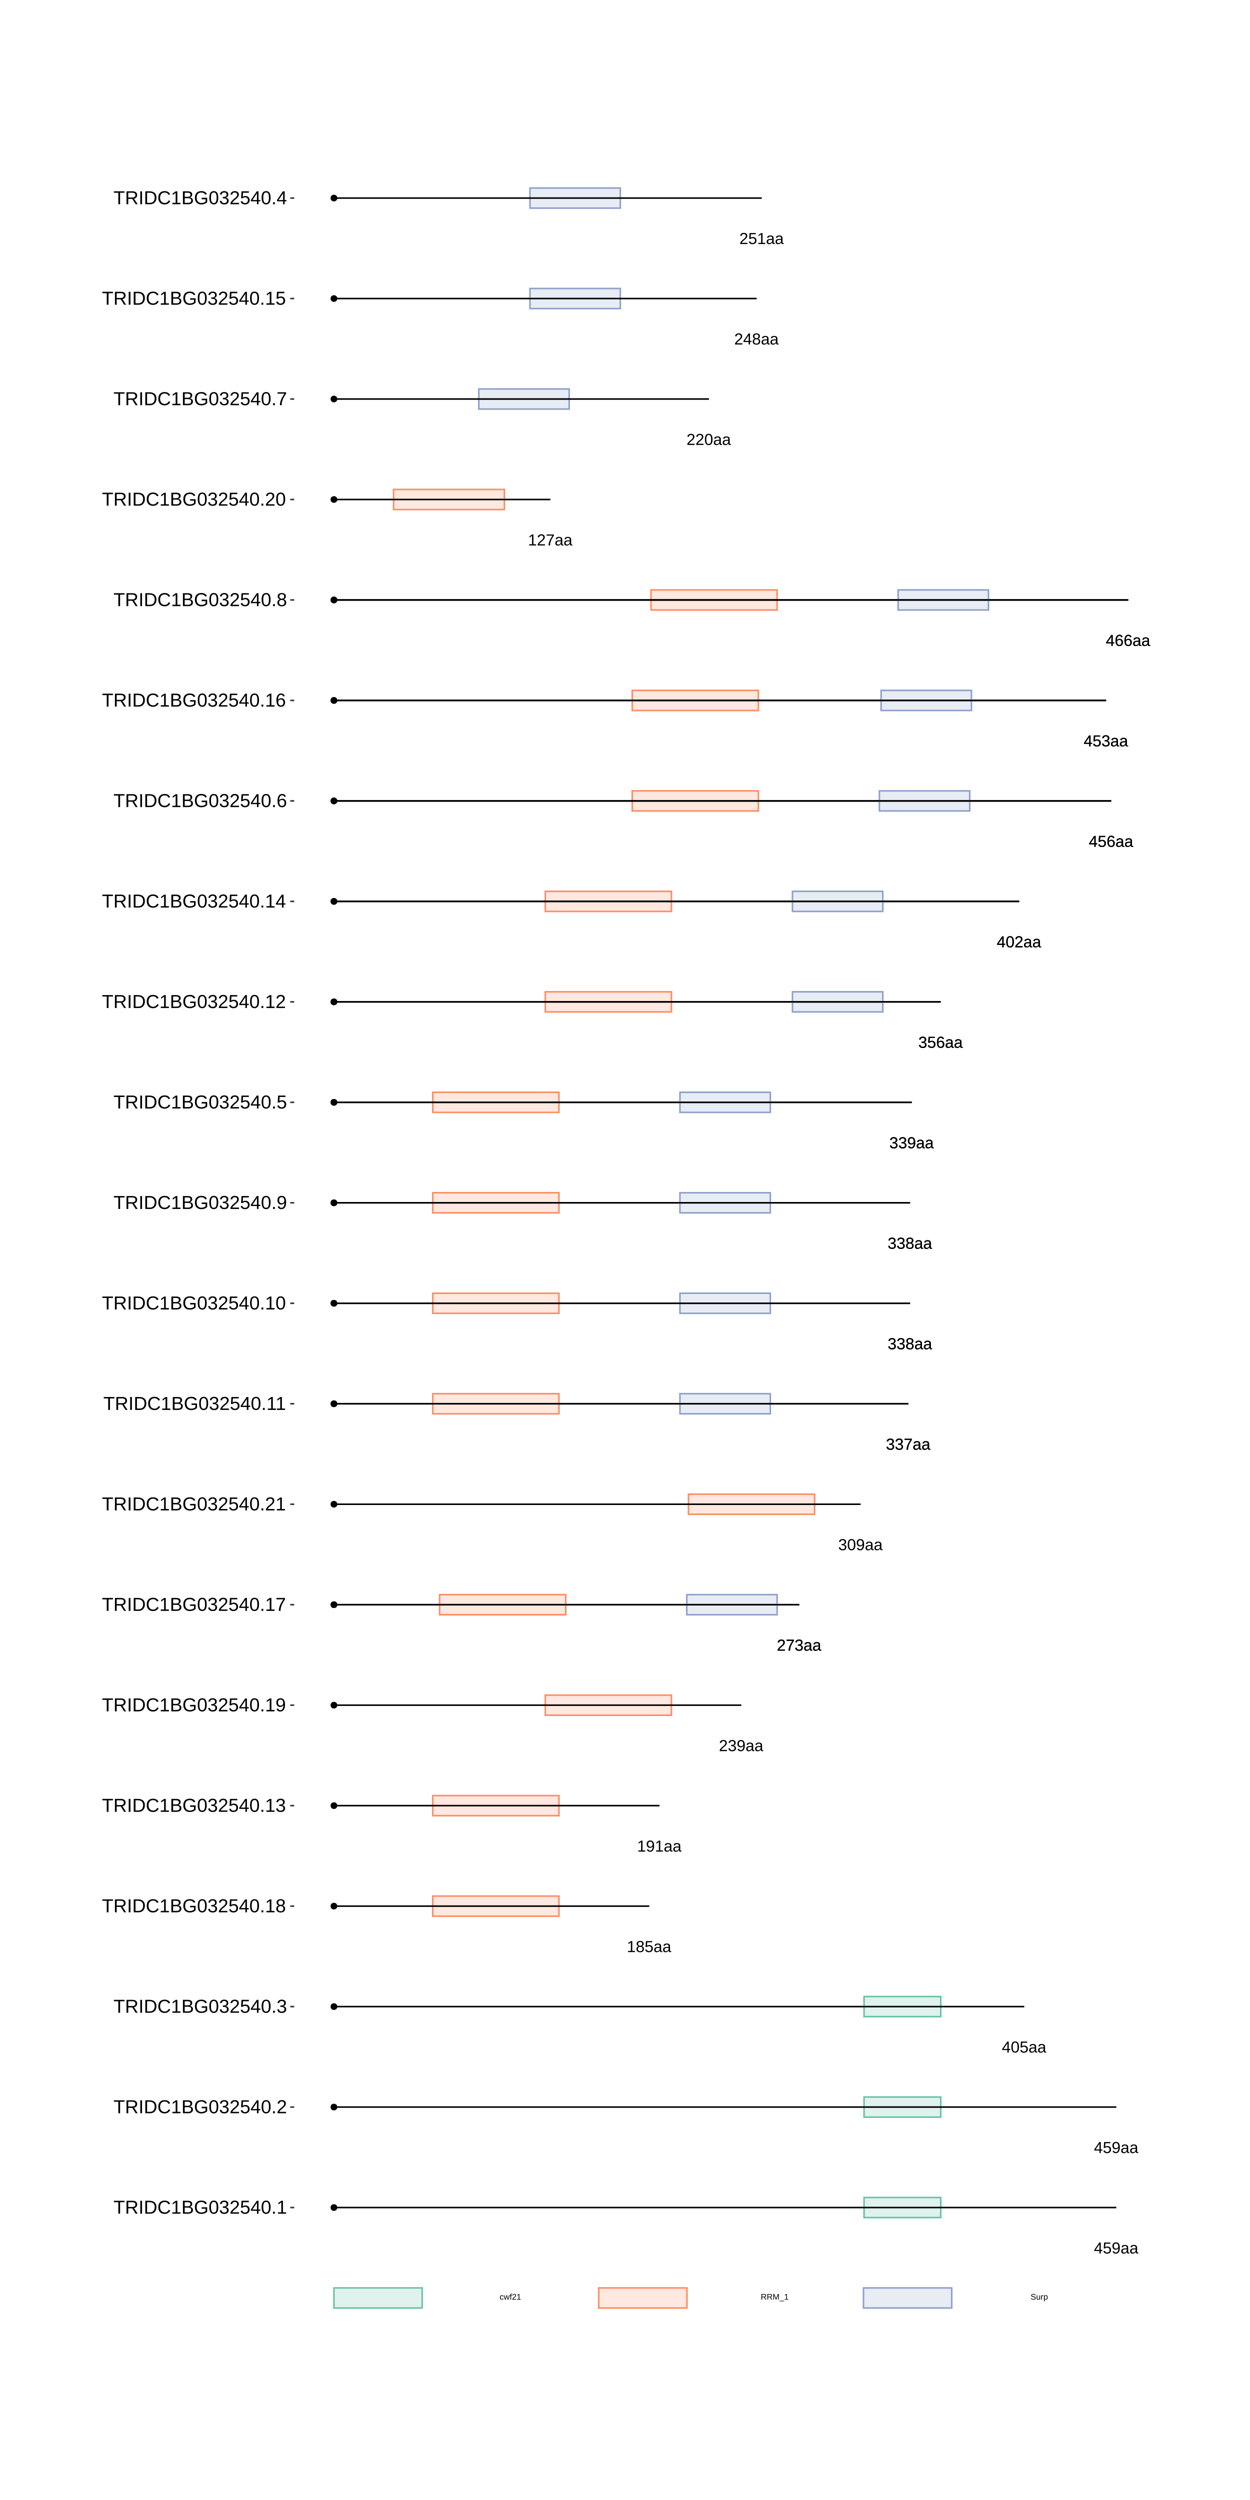<?xml version="1.0" encoding="UTF-8"?>
<svg xmlns="http://www.w3.org/2000/svg" xmlns:xlink="http://www.w3.org/1999/xlink" width="864pt" height="1728pt" viewBox="0 0 864 1728" version="1.1">
<defs>
<g>
<symbol overflow="visible" id="glyph0-0">
<path style="stroke:none;" d="M 1.109 -7.594 L 7.172 -7.594 L 7.172 0 L 1.109 0 Z M 1.516 -7.188 L 1.516 -0.406 L 6.766 -0.406 L 6.766 -7.188 Z M 1.516 -7.188 "/>
</symbol>
<symbol overflow="visible" id="glyph0-1">
<path style="stroke:none;" d="M 4.75 -1.719 L 4.75 0 L 3.828 0 L 3.828 -1.719 L 0.25 -1.719 L 0.25 -2.469 L 3.734 -7.594 L 4.75 -7.594 L 4.75 -2.484 L 5.812 -2.484 L 5.812 -1.719 Z M 3.828 -6.5 C 3.828 -6.477 3.781 -6.383 3.688 -6.219 C 3.594 -6.051 3.52 -5.93 3.469 -5.859 L 1.531 -3 L 1.234 -2.594 L 1.156 -2.484 L 3.828 -2.484 Z M 3.828 -6.5 "/>
</symbol>
<symbol overflow="visible" id="glyph0-2">
<path style="stroke:none;" d="M 5.688 -2.469 C 5.688 -1.664 5.445 -1.035 4.969 -0.578 C 4.488 -0.117 3.828 0.109 2.984 0.109 C 2.273 0.109 1.703 -0.039 1.266 -0.344 C 0.828 -0.656 0.551 -1.109 0.438 -1.703 L 1.422 -1.812 C 1.629 -1.062 2.156 -0.688 3 -0.688 C 3.52 -0.688 3.926 -0.844 4.219 -1.156 C 4.52 -1.469 4.672 -1.898 4.672 -2.453 C 4.672 -2.93 4.52 -3.316 4.219 -3.609 C 3.926 -3.91 3.531 -4.062 3.031 -4.062 C 2.758 -4.062 2.508 -4.02 2.281 -3.938 C 2.062 -3.852 1.836 -3.711 1.609 -3.516 L 0.656 -3.516 L 0.922 -7.594 L 5.234 -7.594 L 5.234 -6.781 L 1.797 -6.781 L 1.656 -4.359 C 2.07 -4.68 2.594 -4.844 3.219 -4.844 C 3.969 -4.844 4.566 -4.625 5.016 -4.188 C 5.461 -3.75 5.688 -3.176 5.688 -2.469 Z M 5.688 -2.469 "/>
</symbol>
<symbol overflow="visible" id="glyph0-3">
<path style="stroke:none;" d="M 5.625 -3.953 C 5.625 -2.648 5.383 -1.645 4.906 -0.938 C 4.426 -0.238 3.75 0.109 2.875 0.109 C 2.281 0.109 1.801 -0.016 1.438 -0.266 C 1.082 -0.516 0.828 -0.922 0.672 -1.484 L 1.609 -1.625 C 1.797 -0.988 2.223 -0.672 2.891 -0.672 C 3.441 -0.672 3.867 -0.93 4.172 -1.453 C 4.484 -1.973 4.645 -2.711 4.656 -3.672 C 4.508 -3.348 4.258 -3.086 3.906 -2.891 C 3.562 -2.691 3.18 -2.594 2.766 -2.594 C 2.086 -2.594 1.539 -2.828 1.125 -3.297 C 0.719 -3.766 0.516 -4.383 0.516 -5.156 C 0.516 -5.945 0.738 -6.57 1.188 -7.031 C 1.633 -7.488 2.254 -7.719 3.047 -7.719 C 3.891 -7.719 4.531 -7.406 4.969 -6.781 C 5.406 -6.156 5.625 -5.211 5.625 -3.953 Z M 4.562 -4.891 C 4.562 -5.504 4.422 -5.992 4.141 -6.359 C 3.859 -6.734 3.484 -6.922 3.016 -6.922 C 2.547 -6.922 2.176 -6.758 1.906 -6.438 C 1.633 -6.125 1.5 -5.695 1.5 -5.156 C 1.5 -4.602 1.633 -4.164 1.906 -3.844 C 2.176 -3.52 2.539 -3.359 3 -3.359 C 3.281 -3.359 3.539 -3.422 3.781 -3.547 C 4.02 -3.68 4.207 -3.863 4.344 -4.094 C 4.488 -4.32 4.562 -4.586 4.562 -4.891 Z M 4.562 -4.891 "/>
</symbol>
<symbol overflow="visible" id="glyph0-4">
<path style="stroke:none;" d="M 2.234 0.109 C 1.648 0.109 1.207 -0.039 0.906 -0.344 C 0.613 -0.656 0.469 -1.082 0.469 -1.625 C 0.469 -2.227 0.664 -2.691 1.062 -3.016 C 1.457 -3.336 2.098 -3.508 2.984 -3.531 L 4.297 -3.562 L 4.297 -3.875 C 4.297 -4.352 4.191 -4.691 3.984 -4.891 C 3.785 -5.098 3.473 -5.203 3.047 -5.203 C 2.609 -5.203 2.289 -5.129 2.094 -4.984 C 1.895 -4.836 1.781 -4.602 1.75 -4.281 L 0.734 -4.375 C 0.891 -5.414 1.664 -5.938 3.062 -5.938 C 3.801 -5.938 4.352 -5.77 4.719 -5.438 C 5.094 -5.102 5.281 -4.617 5.281 -3.984 L 5.281 -1.469 C 5.281 -1.176 5.316 -0.957 5.391 -0.812 C 5.461 -0.664 5.609 -0.594 5.828 -0.594 C 5.922 -0.594 6.023 -0.609 6.141 -0.641 L 6.141 -0.031 C 5.898 0.02 5.648 0.047 5.391 0.047 C 5.035 0.047 4.773 -0.047 4.609 -0.234 C 4.441 -0.422 4.348 -0.711 4.328 -1.109 L 4.297 -1.109 C 4.047 -0.672 3.754 -0.359 3.422 -0.172 C 3.098 0.016 2.703 0.109 2.234 0.109 Z M 2.453 -0.625 C 2.805 -0.625 3.117 -0.703 3.391 -0.859 C 3.672 -1.023 3.891 -1.25 4.047 -1.531 C 4.211 -1.812 4.297 -2.102 4.297 -2.406 L 4.297 -2.875 L 3.234 -2.859 C 2.773 -2.848 2.426 -2.801 2.188 -2.719 C 1.957 -2.633 1.781 -2.5 1.656 -2.312 C 1.531 -2.133 1.469 -1.898 1.469 -1.609 C 1.469 -1.297 1.551 -1.051 1.719 -0.875 C 1.895 -0.707 2.141 -0.625 2.453 -0.625 Z M 2.453 -0.625 "/>
</symbol>
<symbol overflow="visible" id="glyph0-5">
<path style="stroke:none;" d="M 5.719 -3.797 C 5.719 -2.535 5.492 -1.566 5.047 -0.891 C 4.598 -0.223 3.938 0.109 3.062 0.109 C 2.188 0.109 1.531 -0.223 1.094 -0.891 C 0.656 -1.555 0.438 -2.523 0.438 -3.797 C 0.438 -5.109 0.645 -6.086 1.062 -6.734 C 1.488 -7.391 2.164 -7.719 3.094 -7.719 C 3.988 -7.719 4.648 -7.383 5.078 -6.719 C 5.504 -6.062 5.719 -5.086 5.719 -3.797 Z M 4.719 -3.797 C 4.719 -4.898 4.594 -5.695 4.344 -6.188 C 4.094 -6.676 3.676 -6.922 3.094 -6.922 C 2.5 -6.922 2.066 -6.676 1.797 -6.188 C 1.535 -5.707 1.406 -4.91 1.406 -3.797 C 1.406 -2.723 1.535 -1.938 1.797 -1.438 C 2.066 -0.938 2.488 -0.688 3.062 -0.688 C 3.633 -0.688 4.051 -0.941 4.312 -1.453 C 4.582 -1.961 4.719 -2.742 4.719 -3.797 Z M 4.719 -3.797 "/>
</symbol>
<symbol overflow="visible" id="glyph0-6">
<path style="stroke:none;" d="M 0.844 0 L 0.844 -0.828 L 2.781 -0.828 L 2.781 -6.672 L 1.062 -5.453 L 1.062 -6.359 L 2.859 -7.594 L 3.75 -7.594 L 3.75 -0.828 L 5.609 -0.828 L 5.609 0 Z M 0.844 0 "/>
</symbol>
<symbol overflow="visible" id="glyph0-7">
<path style="stroke:none;" d="M 5.656 -2.125 C 5.656 -1.414 5.43 -0.863 4.984 -0.469 C 4.547 -0.082 3.91 0.109 3.078 0.109 C 2.266 0.109 1.629 -0.082 1.172 -0.469 C 0.711 -0.852 0.484 -1.398 0.484 -2.109 C 0.484 -2.609 0.625 -3.023 0.906 -3.359 C 1.188 -3.703 1.551 -3.906 2 -3.969 L 2 -4 C 1.582 -4.094 1.254 -4.301 1.016 -4.625 C 0.773 -4.945 0.656 -5.328 0.656 -5.766 C 0.656 -6.348 0.867 -6.816 1.297 -7.172 C 1.734 -7.535 2.316 -7.719 3.047 -7.719 C 3.797 -7.719 4.383 -7.539 4.812 -7.188 C 5.25 -6.832 5.469 -6.352 5.469 -5.75 C 5.469 -5.32 5.348 -4.941 5.109 -4.609 C 4.867 -4.285 4.539 -4.082 4.125 -4 L 4.125 -3.984 C 4.613 -3.91 4.988 -3.707 5.25 -3.375 C 5.52 -3.039 5.656 -2.625 5.656 -2.125 Z M 4.469 -5.703 C 4.469 -6.555 3.992 -6.984 3.047 -6.984 C 2.598 -6.984 2.254 -6.875 2.016 -6.656 C 1.773 -6.445 1.656 -6.129 1.656 -5.703 C 1.656 -5.266 1.773 -4.93 2.016 -4.703 C 2.266 -4.473 2.613 -4.359 3.062 -4.359 C 3.52 -4.359 3.867 -4.461 4.109 -4.672 C 4.348 -4.891 4.469 -5.234 4.469 -5.703 Z M 4.656 -2.219 C 4.656 -2.688 4.516 -3.039 4.234 -3.281 C 3.953 -3.52 3.555 -3.641 3.047 -3.641 C 2.555 -3.641 2.172 -3.508 1.891 -3.25 C 1.617 -2.988 1.484 -2.633 1.484 -2.188 C 1.484 -1.145 2.016 -0.625 3.078 -0.625 C 3.609 -0.625 4.004 -0.75 4.266 -1 C 4.523 -1.25 4.656 -1.656 4.656 -2.219 Z M 4.656 -2.219 "/>
</symbol>
<symbol overflow="visible" id="glyph0-8">
<path style="stroke:none;" d="M 0.562 0 L 0.562 -0.688 C 0.738 -1.102 0.957 -1.473 1.219 -1.797 C 1.488 -2.117 1.77 -2.41 2.062 -2.672 C 2.352 -2.93 2.641 -3.172 2.922 -3.391 C 3.211 -3.617 3.473 -3.844 3.703 -4.062 C 3.93 -4.289 4.113 -4.523 4.25 -4.766 C 4.395 -5.016 4.469 -5.289 4.469 -5.594 C 4.469 -6.008 4.344 -6.332 4.094 -6.562 C 3.852 -6.801 3.516 -6.922 3.078 -6.922 C 2.672 -6.922 2.332 -6.805 2.062 -6.578 C 1.789 -6.348 1.633 -6.031 1.594 -5.625 L 0.594 -5.719 C 0.664 -6.332 0.922 -6.816 1.359 -7.172 C 1.805 -7.535 2.379 -7.719 3.078 -7.719 C 3.848 -7.719 4.438 -7.535 4.844 -7.172 C 5.258 -6.805 5.469 -6.289 5.469 -5.625 C 5.469 -5.332 5.398 -5.039 5.266 -4.75 C 5.129 -4.457 4.926 -4.164 4.656 -3.875 C 4.395 -3.582 3.891 -3.133 3.141 -2.531 C 2.723 -2.188 2.391 -1.879 2.141 -1.609 C 1.898 -1.336 1.727 -1.078 1.625 -0.828 L 5.594 -0.828 L 5.594 0 Z M 0.562 0 "/>
</symbol>
<symbol overflow="visible" id="glyph0-9">
<path style="stroke:none;" d="M 5.656 -2.094 C 5.656 -1.395 5.43 -0.852 4.984 -0.469 C 4.547 -0.082 3.91 0.109 3.078 0.109 C 2.305 0.109 1.691 -0.062 1.234 -0.406 C 0.773 -0.758 0.504 -1.273 0.422 -1.953 L 1.422 -2.047 C 1.555 -1.148 2.109 -0.703 3.078 -0.703 C 3.566 -0.703 3.953 -0.82 4.234 -1.062 C 4.516 -1.301 4.656 -1.656 4.656 -2.125 C 4.656 -2.539 4.492 -2.863 4.172 -3.094 C 3.848 -3.332 3.391 -3.453 2.797 -3.453 L 2.25 -3.453 L 2.25 -4.281 L 2.766 -4.281 C 3.305 -4.281 3.723 -4.395 4.016 -4.625 C 4.305 -4.863 4.453 -5.188 4.453 -5.594 C 4.453 -6 4.332 -6.32 4.094 -6.562 C 3.852 -6.801 3.5 -6.922 3.031 -6.922 C 2.602 -6.922 2.254 -6.805 1.984 -6.578 C 1.723 -6.359 1.57 -6.051 1.531 -5.656 L 0.547 -5.734 C 0.617 -6.359 0.875 -6.844 1.312 -7.188 C 1.758 -7.539 2.332 -7.719 3.031 -7.719 C 3.801 -7.719 4.395 -7.539 4.812 -7.188 C 5.238 -6.832 5.453 -6.336 5.453 -5.703 C 5.453 -5.211 5.316 -4.816 5.047 -4.516 C 4.773 -4.211 4.379 -4.008 3.859 -3.906 L 3.859 -3.875 C 4.422 -3.812 4.859 -3.617 5.172 -3.297 C 5.492 -2.984 5.656 -2.582 5.656 -2.094 Z M 5.656 -2.094 "/>
</symbol>
<symbol overflow="visible" id="glyph0-10">
<path style="stroke:none;" d="M 5.594 -6.812 C 4.812 -5.625 4.258 -4.691 3.938 -4.016 C 3.625 -3.348 3.383 -2.688 3.219 -2.031 C 3.062 -1.375 2.984 -0.695 2.984 0 L 1.969 0 C 1.969 -0.969 2.172 -1.988 2.578 -3.062 C 2.992 -4.133 3.688 -5.375 4.656 -6.781 L 0.562 -6.781 L 0.562 -7.594 L 5.594 -7.594 Z M 5.594 -6.812 "/>
</symbol>
<symbol overflow="visible" id="glyph0-11">
<path style="stroke:none;" d="M 5.656 -2.484 C 5.656 -1.68 5.438 -1.047 5 -0.578 C 4.57 -0.117 3.973 0.109 3.203 0.109 C 2.348 0.109 1.691 -0.207 1.234 -0.844 C 0.785 -1.477 0.562 -2.406 0.562 -3.625 C 0.562 -4.938 0.797 -5.945 1.266 -6.656 C 1.734 -7.363 2.406 -7.719 3.281 -7.719 C 4.426 -7.719 5.148 -7.203 5.453 -6.172 L 4.516 -6 C 4.328 -6.613 3.91 -6.922 3.266 -6.922 C 2.711 -6.922 2.285 -6.66 1.984 -6.141 C 1.68 -5.629 1.531 -4.883 1.531 -3.906 C 1.707 -4.238 1.953 -4.488 2.266 -4.656 C 2.586 -4.82 2.957 -4.906 3.375 -4.906 C 4.07 -4.906 4.625 -4.688 5.031 -4.25 C 5.445 -3.812 5.656 -3.223 5.656 -2.484 Z M 4.672 -2.438 C 4.672 -2.988 4.535 -3.414 4.266 -3.719 C 3.992 -4.02 3.617 -4.172 3.141 -4.172 C 2.68 -4.172 2.312 -4.035 2.031 -3.766 C 1.758 -3.504 1.625 -3.141 1.625 -2.672 C 1.625 -2.086 1.766 -1.609 2.047 -1.234 C 2.336 -0.859 2.711 -0.672 3.172 -0.672 C 3.641 -0.672 4.004 -0.828 4.266 -1.141 C 4.535 -1.461 4.672 -1.895 4.672 -2.438 Z M 4.672 -2.438 "/>
</symbol>
<symbol overflow="visible" id="glyph1-0">
<path style="stroke:none;" d="M 0.562 -3.906 L 3.688 -3.906 L 3.688 0 L 0.562 0 Z M 0.781 -3.703 L 0.781 -0.219 L 3.484 -0.219 L 3.484 -3.703 Z M 0.781 -3.703 "/>
</symbol>
<symbol overflow="visible" id="glyph1-1">
<path style="stroke:none;" d="M 0.766 -1.516 C 0.766 -1.117 0.828 -0.82 0.953 -0.625 C 1.078 -0.438 1.266 -0.344 1.516 -0.344 C 1.691 -0.344 1.836 -0.391 1.953 -0.484 C 2.078 -0.578 2.156 -0.723 2.188 -0.922 L 2.688 -0.891 C 2.656 -0.609 2.535 -0.379 2.328 -0.203 C 2.117 -0.023 1.852 0.062 1.531 0.062 C 1.113 0.062 0.789 -0.066 0.562 -0.328 C 0.344 -0.598 0.234 -0.988 0.234 -1.5 C 0.234 -2.008 0.344 -2.395 0.562 -2.656 C 0.789 -2.926 1.113 -3.062 1.531 -3.062 C 1.832 -3.062 2.082 -2.977 2.281 -2.812 C 2.488 -2.656 2.617 -2.438 2.672 -2.156 L 2.156 -2.125 C 2.133 -2.289 2.07 -2.422 1.969 -2.516 C 1.863 -2.617 1.711 -2.672 1.516 -2.672 C 1.254 -2.672 1.062 -2.582 0.938 -2.406 C 0.82 -2.227 0.766 -1.93 0.766 -1.516 Z M 0.766 -1.516 "/>
</symbol>
<symbol overflow="visible" id="glyph1-2">
<path style="stroke:none;" d="M 3.266 0 L 2.688 0 L 2.156 -2.125 L 2.062 -2.594 C 2.039 -2.508 2.008 -2.391 1.969 -2.234 C 1.938 -2.078 1.75 -1.332 1.406 0 L 0.828 0 L -0.016 -3 L 0.484 -3 L 1 -0.969 C 1.008 -0.914 1.047 -0.727 1.109 -0.406 L 1.156 -0.625 L 1.781 -3 L 2.328 -3 L 2.844 -0.938 L 2.984 -0.406 L 3.062 -0.797 L 3.625 -3 L 4.125 -3 Z M 3.266 0 "/>
</symbol>
<symbol overflow="visible" id="glyph1-3">
<path style="stroke:none;" d="M 1 -2.641 L 1 0 L 0.5 0 L 0.5 -2.641 L 0.078 -2.641 L 0.078 -3 L 0.5 -3 L 0.5 -3.344 C 0.5 -3.613 0.555 -3.805 0.672 -3.922 C 0.797 -4.047 0.984 -4.109 1.234 -4.109 C 1.367 -4.109 1.488 -4.098 1.594 -4.078 L 1.594 -3.703 C 1.508 -3.711 1.43 -3.719 1.359 -3.719 C 1.234 -3.719 1.141 -3.688 1.078 -3.625 C 1.023 -3.562 1 -3.445 1 -3.281 L 1 -3 L 1.594 -3 L 1.594 -2.641 Z M 1 -2.641 "/>
</symbol>
<symbol overflow="visible" id="glyph1-4">
<path style="stroke:none;" d="M 0.281 0 L 0.281 -0.359 C 0.375 -0.566 0.488 -0.754 0.625 -0.922 C 0.758 -1.086 0.898 -1.238 1.047 -1.375 C 1.203 -1.508 1.352 -1.633 1.5 -1.75 C 1.656 -1.863 1.789 -1.977 1.906 -2.094 C 2.02 -2.207 2.113 -2.328 2.188 -2.453 C 2.258 -2.578 2.297 -2.719 2.297 -2.875 C 2.297 -3.094 2.234 -3.258 2.109 -3.375 C 1.984 -3.5 1.812 -3.562 1.594 -3.562 C 1.375 -3.562 1.195 -3.504 1.062 -3.391 C 0.926 -3.273 0.844 -3.113 0.812 -2.906 L 0.312 -2.953 C 0.344 -3.266 0.473 -3.508 0.703 -3.688 C 0.93 -3.875 1.227 -3.969 1.594 -3.969 C 1.988 -3.969 2.289 -3.875 2.5 -3.688 C 2.707 -3.5 2.812 -3.238 2.812 -2.906 C 2.812 -2.75 2.773 -2.594 2.703 -2.438 C 2.641 -2.289 2.539 -2.141 2.406 -1.984 C 2.27 -1.836 2.004 -1.609 1.609 -1.297 C 1.398 -1.117 1.234 -0.961 1.109 -0.828 C 0.984 -0.691 0.891 -0.555 0.828 -0.422 L 2.875 -0.422 L 2.875 0 Z M 0.281 0 "/>
</symbol>
<symbol overflow="visible" id="glyph1-5">
<path style="stroke:none;" d="M 0.438 0 L 0.438 -0.422 L 1.438 -0.422 L 1.438 -3.438 L 0.547 -2.812 L 0.547 -3.281 L 1.469 -3.906 L 1.938 -3.906 L 1.938 -0.422 L 2.891 -0.422 L 2.891 0 Z M 0.438 0 "/>
</symbol>
<symbol overflow="visible" id="glyph1-6">
<path style="stroke:none;" d="M 3.234 0 L 2.219 -1.625 L 1 -1.625 L 1 0 L 0.469 0 L 0.469 -3.906 L 2.312 -3.906 C 2.75 -3.906 3.086 -3.805 3.328 -3.609 C 3.566 -3.422 3.688 -3.148 3.688 -2.797 C 3.688 -2.504 3.602 -2.258 3.438 -2.062 C 3.27 -1.863 3.035 -1.738 2.734 -1.688 L 3.844 0 Z M 3.156 -2.781 C 3.156 -3.008 3.078 -3.18 2.922 -3.297 C 2.766 -3.422 2.539 -3.484 2.25 -3.484 L 1 -3.484 L 1 -2.047 L 2.281 -2.047 C 2.562 -2.047 2.773 -2.109 2.922 -2.234 C 3.078 -2.367 3.156 -2.551 3.156 -2.781 Z M 3.156 -2.781 "/>
</symbol>
<symbol overflow="visible" id="glyph1-7">
<path style="stroke:none;" d="M 3.797 0 L 3.797 -2.609 C 3.797 -2.898 3.801 -3.176 3.812 -3.438 C 3.727 -3.113 3.648 -2.859 3.578 -2.672 L 2.562 0 L 2.188 0 L 1.172 -2.672 L 1.016 -3.141 L 0.922 -3.438 L 0.922 -3.141 L 0.938 -2.609 L 0.938 0 L 0.469 0 L 0.469 -3.906 L 1.156 -3.906 L 2.203 -1.203 C 2.242 -1.086 2.281 -0.969 2.312 -0.844 C 2.344 -0.719 2.363 -0.629 2.375 -0.578 C 2.395 -0.648 2.426 -0.758 2.469 -0.906 C 2.52 -1.062 2.551 -1.16 2.562 -1.203 L 3.594 -3.906 L 4.266 -3.906 L 4.266 0 Z M 3.797 0 "/>
</symbol>
<symbol overflow="visible" id="glyph1-8">
<path style="stroke:none;" d="M -0.094 1.125 L -0.094 0.766 L 3.234 0.766 L 3.234 1.125 Z M -0.094 1.125 "/>
</symbol>
<symbol overflow="visible" id="glyph1-9">
<path style="stroke:none;" d="M 3.531 -1.078 C 3.531 -0.711 3.391 -0.43 3.109 -0.234 C 2.828 -0.035 2.43 0.062 1.922 0.062 C 0.961 0.062 0.41 -0.27 0.266 -0.938 L 0.766 -1.047 C 0.828 -0.805 0.953 -0.629 1.141 -0.516 C 1.336 -0.41 1.602 -0.359 1.938 -0.359 C 2.281 -0.359 2.539 -0.414 2.719 -0.531 C 2.906 -0.656 3 -0.828 3 -1.047 C 3 -1.18 2.969 -1.285 2.906 -1.359 C 2.852 -1.441 2.773 -1.508 2.672 -1.562 C 2.566 -1.613 2.441 -1.656 2.297 -1.688 C 2.148 -1.727 1.988 -1.77 1.812 -1.812 C 1.5 -1.875 1.258 -1.938 1.094 -2 C 0.938 -2.07 0.812 -2.148 0.719 -2.234 C 0.633 -2.316 0.566 -2.414 0.516 -2.531 C 0.461 -2.645 0.438 -2.773 0.438 -2.922 C 0.438 -3.254 0.562 -3.508 0.812 -3.688 C 1.07 -3.875 1.441 -3.969 1.922 -3.969 C 2.367 -3.969 2.707 -3.898 2.938 -3.766 C 3.176 -3.629 3.344 -3.398 3.438 -3.078 L 2.922 -2.984 C 2.859 -3.191 2.742 -3.344 2.578 -3.438 C 2.422 -3.531 2.203 -3.578 1.922 -3.578 C 1.609 -3.578 1.367 -3.523 1.203 -3.422 C 1.035 -3.316 0.953 -3.16 0.953 -2.953 C 0.953 -2.828 0.984 -2.723 1.047 -2.641 C 1.117 -2.566 1.211 -2.504 1.328 -2.453 C 1.453 -2.398 1.691 -2.332 2.047 -2.25 C 2.172 -2.219 2.289 -2.188 2.406 -2.156 C 2.531 -2.133 2.645 -2.102 2.75 -2.062 C 2.863 -2.02 2.969 -1.973 3.062 -1.922 C 3.156 -1.867 3.234 -1.801 3.297 -1.719 C 3.367 -1.645 3.426 -1.555 3.469 -1.453 C 3.508 -1.348 3.531 -1.223 3.531 -1.078 Z M 3.531 -1.078 "/>
</symbol>
<symbol overflow="visible" id="glyph1-10">
<path style="stroke:none;" d="M 0.875 -3 L 0.875 -1.094 C 0.875 -0.895 0.891 -0.738 0.922 -0.625 C 0.961 -0.52 1.023 -0.441 1.109 -0.391 C 1.203 -0.348 1.328 -0.328 1.484 -0.328 C 1.734 -0.328 1.926 -0.41 2.062 -0.578 C 2.195 -0.742 2.266 -0.973 2.266 -1.266 L 2.266 -3 L 2.766 -3 L 2.766 -0.641 C 2.766 -0.285 2.77 -0.07 2.781 0 L 2.312 0 C 2.312 -0.008 2.312 -0.035 2.312 -0.078 C 2.312 -0.117 2.305 -0.164 2.297 -0.219 C 2.297 -0.27 2.297 -0.367 2.297 -0.516 L 2.281 -0.516 C 2.164 -0.305 2.031 -0.156 1.875 -0.062 C 1.727 0.02 1.547 0.062 1.328 0.062 C 0.992 0.062 0.75 -0.02 0.594 -0.188 C 0.445 -0.352 0.375 -0.625 0.375 -1 L 0.375 -3 Z M 0.875 -3 "/>
</symbol>
<symbol overflow="visible" id="glyph1-11">
<path style="stroke:none;" d="M 0.391 0 L 0.391 -2.312 C 0.391 -2.52 0.383 -2.75 0.375 -3 L 0.844 -3 C 0.863 -2.664 0.875 -2.461 0.875 -2.391 L 0.891 -2.391 C 0.961 -2.648 1.051 -2.828 1.156 -2.922 C 1.258 -3.016 1.406 -3.062 1.594 -3.062 C 1.664 -3.062 1.734 -3.051 1.797 -3.031 L 1.797 -2.578 C 1.734 -2.598 1.645 -2.609 1.531 -2.609 C 1.32 -2.609 1.16 -2.516 1.047 -2.328 C 0.941 -2.148 0.891 -1.895 0.891 -1.562 L 0.891 0 Z M 0.391 0 "/>
</symbol>
<symbol overflow="visible" id="glyph1-12">
<path style="stroke:none;" d="M 2.922 -1.516 C 2.922 -0.461 2.551 0.062 1.812 0.062 C 1.352 0.062 1.047 -0.113 0.891 -0.469 L 0.875 -0.469 C 0.883 -0.445 0.891 -0.289 0.891 0 L 0.891 1.188 L 0.391 1.188 L 0.391 -2.391 C 0.391 -2.703 0.379 -2.906 0.359 -3 L 0.844 -3 C 0.852 -3 0.859 -2.973 0.859 -2.922 C 0.859 -2.879 0.859 -2.812 0.859 -2.719 C 0.867 -2.625 0.875 -2.555 0.875 -2.516 L 0.891 -2.516 C 0.973 -2.703 1.086 -2.836 1.234 -2.922 C 1.379 -3.016 1.57 -3.062 1.812 -3.062 C 2.188 -3.062 2.461 -2.938 2.641 -2.688 C 2.828 -2.438 2.922 -2.047 2.922 -1.516 Z M 2.406 -1.5 C 2.406 -1.926 2.348 -2.227 2.234 -2.406 C 2.117 -2.582 1.938 -2.672 1.688 -2.672 C 1.488 -2.672 1.332 -2.629 1.219 -2.547 C 1.113 -2.461 1.031 -2.332 0.969 -2.156 C 0.914 -1.977 0.891 -1.75 0.891 -1.469 C 0.891 -1.07 0.953 -0.781 1.078 -0.594 C 1.203 -0.406 1.406 -0.312 1.688 -0.312 C 1.938 -0.312 2.117 -0.398 2.234 -0.578 C 2.348 -0.766 2.406 -1.07 2.406 -1.5 Z M 2.406 -1.5 "/>
</symbol>
<symbol overflow="visible" id="glyph2-0">
<path style="stroke:none;" d="M 1.297 -8.938 L 8.438 -8.938 L 8.438 0 L 1.297 0 Z M 1.781 -8.469 L 1.781 -0.484 L 7.953 -0.484 L 7.953 -8.469 Z M 1.781 -8.469 "/>
</symbol>
<symbol overflow="visible" id="glyph2-1">
<path style="stroke:none;" d="M 4.578 -7.953 L 4.578 0 L 3.359 0 L 3.359 -7.953 L 0.297 -7.953 L 0.297 -8.938 L 7.641 -8.938 L 7.641 -7.953 Z M 4.578 -7.953 "/>
</symbol>
<symbol overflow="visible" id="glyph2-2">
<path style="stroke:none;" d="M 7.391 0 L 5.062 -3.719 L 2.281 -3.719 L 2.281 0 L 1.062 0 L 1.062 -8.938 L 5.281 -8.938 C 6.281 -8.938 7.055 -8.711 7.609 -8.266 C 8.16 -7.816 8.438 -7.191 8.438 -6.391 C 8.438 -5.723 8.238 -5.16 7.844 -4.703 C 7.457 -4.254 6.926 -3.973 6.25 -3.859 L 8.781 0 Z M 7.219 -6.375 C 7.219 -6.895 7.039 -7.289 6.688 -7.562 C 6.332 -7.832 5.82 -7.969 5.156 -7.969 L 2.281 -7.969 L 2.281 -4.672 L 5.203 -4.672 C 5.836 -4.672 6.332 -4.816 6.688 -5.109 C 7.039 -5.41 7.219 -5.832 7.219 -6.375 Z M 7.219 -6.375 "/>
</symbol>
<symbol overflow="visible" id="glyph2-3">
<path style="stroke:none;" d="M 1.203 0 L 1.203 -8.938 L 2.406 -8.938 L 2.406 0 Z M 1.203 0 "/>
</symbol>
<symbol overflow="visible" id="glyph2-4">
<path style="stroke:none;" d="M 8.766 -4.562 C 8.766 -3.645 8.582 -2.836 8.219 -2.141 C 7.863 -1.453 7.352 -0.922 6.688 -0.547 C 6.031 -0.18 5.27 0 4.406 0 L 1.062 0 L 1.062 -8.938 L 4.031 -8.938 C 5.539 -8.938 6.707 -8.555 7.531 -7.797 C 8.352 -7.047 8.766 -5.969 8.766 -4.562 Z M 7.547 -4.562 C 7.547 -5.676 7.238 -6.52 6.625 -7.094 C 6.02 -7.676 5.145 -7.969 4 -7.969 L 2.281 -7.969 L 2.281 -0.969 L 4.266 -0.969 C 4.922 -0.969 5.5 -1.109 6 -1.391 C 6.5 -1.68 6.879 -2.098 7.141 -2.641 C 7.41 -3.18 7.547 -3.82 7.547 -4.562 Z M 7.547 -4.562 "/>
</symbol>
<symbol overflow="visible" id="glyph2-5">
<path style="stroke:none;" d="M 5.031 -8.094 C 4.039 -8.094 3.27 -7.77 2.719 -7.125 C 2.164 -6.488 1.891 -5.617 1.891 -4.516 C 1.891 -3.422 2.176 -2.539 2.75 -1.875 C 3.32 -1.207 4.098 -0.875 5.078 -0.875 C 6.328 -0.875 7.27 -1.492 7.906 -2.734 L 8.891 -2.234 C 8.523 -1.461 8.008 -0.875 7.344 -0.469 C 6.676 -0.07 5.898 0.125 5.016 0.125 C 4.117 0.125 3.336 -0.062 2.672 -0.438 C 2.016 -0.812 1.516 -1.344 1.172 -2.031 C 0.828 -2.727 0.656 -3.555 0.656 -4.516 C 0.656 -5.941 1.039 -7.055 1.812 -7.859 C 2.582 -8.672 3.648 -9.078 5.016 -9.078 C 5.961 -9.078 6.754 -8.891 7.391 -8.516 C 8.035 -8.141 8.508 -7.586 8.812 -6.859 L 7.656 -6.484 C 7.445 -7.004 7.113 -7.398 6.656 -7.672 C 6.195 -7.953 5.656 -8.094 5.031 -8.094 Z M 5.031 -8.094 "/>
</symbol>
<symbol overflow="visible" id="glyph2-6">
<path style="stroke:none;" d="M 0.984 0 L 0.984 -0.969 L 3.266 -0.969 L 3.266 -7.859 L 1.25 -6.406 L 1.25 -7.484 L 3.359 -8.938 L 4.422 -8.938 L 4.422 -0.969 L 6.594 -0.969 L 6.594 0 Z M 0.984 0 "/>
</symbol>
<symbol overflow="visible" id="glyph2-7">
<path style="stroke:none;" d="M 7.984 -2.516 C 7.984 -1.723 7.691 -1.102 7.109 -0.656 C 6.535 -0.219 5.734 0 4.703 0 L 1.062 0 L 1.062 -8.938 L 4.312 -8.938 C 6.414 -8.938 7.469 -8.211 7.469 -6.766 C 7.469 -6.242 7.316 -5.801 7.016 -5.438 C 6.723 -5.082 6.305 -4.844 5.766 -4.719 C 6.473 -4.633 7.02 -4.395 7.406 -4 C 7.789 -3.613 7.984 -3.117 7.984 -2.516 Z M 6.25 -6.625 C 6.25 -7.102 6.082 -7.445 5.75 -7.656 C 5.414 -7.863 4.938 -7.969 4.312 -7.969 L 2.281 -7.969 L 2.281 -5.141 L 4.312 -5.141 C 4.957 -5.141 5.441 -5.258 5.766 -5.5 C 6.086 -5.75 6.25 -6.125 6.25 -6.625 Z M 6.766 -2.609 C 6.766 -3.672 6.02 -4.203 4.531 -4.203 L 2.281 -4.203 L 2.281 -0.969 L 4.641 -0.969 C 5.379 -0.969 5.914 -1.102 6.25 -1.375 C 6.594 -1.656 6.766 -2.066 6.766 -2.609 Z M 6.766 -2.609 "/>
</symbol>
<symbol overflow="visible" id="glyph2-8">
<path style="stroke:none;" d="M 0.656 -4.516 C 0.656 -5.961 1.039 -7.082 1.812 -7.875 C 2.594 -8.676 3.691 -9.078 5.109 -9.078 C 6.098 -9.078 6.898 -8.91 7.516 -8.578 C 8.129 -8.242 8.602 -7.707 8.938 -6.969 L 7.781 -6.625 C 7.531 -7.133 7.18 -7.504 6.734 -7.734 C 6.285 -7.973 5.734 -8.094 5.078 -8.094 C 4.035 -8.094 3.242 -7.781 2.703 -7.156 C 2.16 -6.531 1.891 -5.648 1.891 -4.516 C 1.891 -3.379 2.176 -2.484 2.75 -1.828 C 3.332 -1.18 4.133 -0.859 5.156 -0.859 C 5.738 -0.859 6.281 -0.945 6.781 -1.125 C 7.289 -1.301 7.707 -1.539 8.031 -1.844 L 8.031 -3.453 L 5.344 -3.453 L 5.344 -4.469 L 9.141 -4.469 L 9.141 -1.391 C 8.672 -0.91 8.086 -0.535 7.391 -0.266 C 6.703 -0.004 5.957 0.125 5.156 0.125 C 4.227 0.125 3.426 -0.055 2.75 -0.422 C 2.07 -0.797 1.551 -1.332 1.188 -2.031 C 0.832 -2.738 0.656 -3.566 0.656 -4.516 Z M 0.656 -4.516 "/>
</symbol>
<symbol overflow="visible" id="glyph2-9">
<path style="stroke:none;" d="M 6.719 -4.469 C 6.719 -2.977 6.453 -1.836 5.922 -1.047 C 5.398 -0.266 4.625 0.125 3.594 0.125 C 2.57 0.125 1.801 -0.266 1.281 -1.047 C 0.77 -1.828 0.516 -2.969 0.516 -4.469 C 0.516 -6.008 0.766 -7.16 1.266 -7.922 C 1.766 -8.691 2.555 -9.078 3.641 -9.078 C 4.691 -9.078 5.469 -8.688 5.969 -7.906 C 6.469 -7.133 6.719 -5.988 6.719 -4.469 Z M 5.562 -4.469 C 5.562 -5.758 5.41 -6.695 5.109 -7.281 C 4.816 -7.863 4.328 -8.156 3.641 -8.156 C 2.93 -8.156 2.422 -7.867 2.109 -7.297 C 1.805 -6.723 1.656 -5.781 1.656 -4.469 C 1.656 -3.207 1.812 -2.281 2.125 -1.688 C 2.438 -1.102 2.93 -0.812 3.609 -0.812 C 4.285 -0.812 4.781 -1.109 5.094 -1.703 C 5.406 -2.305 5.562 -3.227 5.562 -4.469 Z M 5.562 -4.469 "/>
</symbol>
<symbol overflow="visible" id="glyph2-10">
<path style="stroke:none;" d="M 6.656 -2.469 C 6.656 -1.645 6.391 -1.004 5.859 -0.547 C 5.336 -0.098 4.594 0.125 3.625 0.125 C 2.719 0.125 1.992 -0.078 1.453 -0.484 C 0.91 -0.891 0.594 -1.492 0.5 -2.297 L 1.672 -2.406 C 1.828 -1.344 2.477 -0.812 3.625 -0.812 C 4.195 -0.812 4.645 -0.953 4.969 -1.234 C 5.301 -1.523 5.469 -1.945 5.469 -2.5 C 5.469 -2.988 5.281 -3.367 4.906 -3.641 C 4.531 -3.922 3.988 -4.062 3.281 -4.062 L 2.641 -4.062 L 2.641 -5.047 L 3.266 -5.047 C 3.891 -5.047 4.375 -5.18 4.719 -5.453 C 5.062 -5.723 5.234 -6.102 5.234 -6.594 C 5.234 -7.07 5.094 -7.445 4.812 -7.719 C 4.531 -8 4.113 -8.141 3.562 -8.141 C 3.062 -8.141 2.656 -8.008 2.344 -7.75 C 2.031 -7.488 1.848 -7.125 1.797 -6.656 L 0.641 -6.75 C 0.734 -7.477 1.039 -8.047 1.562 -8.453 C 2.082 -8.867 2.754 -9.078 3.578 -9.078 C 4.473 -9.078 5.164 -8.867 5.656 -8.453 C 6.156 -8.035 6.406 -7.453 6.406 -6.703 C 6.406 -6.141 6.242 -5.676 5.922 -5.312 C 5.609 -4.957 5.145 -4.719 4.531 -4.594 L 4.531 -4.562 C 5.207 -4.488 5.727 -4.266 6.094 -3.891 C 6.469 -3.516 6.656 -3.039 6.656 -2.469 Z M 6.656 -2.469 "/>
</symbol>
<symbol overflow="visible" id="glyph2-11">
<path style="stroke:none;" d="M 0.656 0 L 0.656 -0.812 C 0.875 -1.301 1.133 -1.734 1.438 -2.109 C 1.75 -2.492 2.078 -2.836 2.422 -3.141 C 2.766 -3.453 3.102 -3.738 3.438 -4 C 3.781 -4.258 4.086 -4.52 4.359 -4.781 C 4.629 -5.051 4.848 -5.328 5.016 -5.609 C 5.18 -5.898 5.266 -6.227 5.266 -6.594 C 5.266 -7.082 5.117 -7.461 4.828 -7.734 C 4.547 -8.004 4.145 -8.141 3.625 -8.141 C 3.145 -8.141 2.742 -8.004 2.422 -7.734 C 2.109 -7.473 1.926 -7.102 1.875 -6.625 L 0.703 -6.734 C 0.785 -7.453 1.086 -8.02 1.609 -8.438 C 2.141 -8.863 2.812 -9.078 3.625 -9.078 C 4.531 -9.078 5.223 -8.863 5.703 -8.438 C 6.191 -8.008 6.438 -7.406 6.438 -6.625 C 6.438 -6.281 6.352 -5.938 6.188 -5.594 C 6.031 -5.25 5.797 -4.906 5.484 -4.562 C 5.172 -4.219 4.57 -3.688 3.688 -2.969 C 3.207 -2.57 2.82 -2.211 2.531 -1.891 C 2.238 -1.578 2.031 -1.27 1.906 -0.969 L 6.578 -0.969 L 6.578 0 Z M 0.656 0 "/>
</symbol>
<symbol overflow="visible" id="glyph2-12">
<path style="stroke:none;" d="M 6.688 -2.906 C 6.688 -1.969 6.406 -1.227 5.844 -0.688 C 5.281 -0.145 4.504 0.125 3.516 0.125 C 2.68 0.125 2.004 -0.055 1.484 -0.422 C 0.973 -0.785 0.648 -1.312 0.516 -2 L 1.672 -2.141 C 1.91 -1.254 2.531 -0.812 3.531 -0.812 C 4.145 -0.812 4.625 -0.992 4.969 -1.359 C 5.32 -1.734 5.5 -2.242 5.5 -2.891 C 5.5 -3.453 5.32 -3.906 4.969 -4.25 C 4.625 -4.602 4.156 -4.781 3.562 -4.781 C 3.25 -4.781 2.957 -4.727 2.688 -4.625 C 2.426 -4.531 2.16 -4.363 1.891 -4.125 L 0.781 -4.125 L 1.078 -8.938 L 6.156 -8.938 L 6.156 -7.969 L 2.125 -7.969 L 1.953 -5.141 C 2.441 -5.516 3.055 -5.703 3.797 -5.703 C 4.672 -5.703 5.367 -5.441 5.891 -4.922 C 6.422 -4.41 6.688 -3.738 6.688 -2.906 Z M 6.688 -2.906 "/>
</symbol>
<symbol overflow="visible" id="glyph2-13">
<path style="stroke:none;" d="M 5.594 -2.031 L 5.594 0 L 4.516 0 L 4.516 -2.031 L 0.297 -2.031 L 0.297 -2.906 L 4.391 -8.938 L 5.594 -8.938 L 5.594 -2.922 L 6.844 -2.922 L 6.844 -2.031 Z M 4.516 -7.656 C 4.504 -7.633 4.441 -7.52 4.328 -7.312 C 4.223 -7.113 4.145 -6.977 4.094 -6.906 L 1.797 -3.516 L 1.453 -3.047 L 1.359 -2.922 L 4.516 -2.922 Z M 4.516 -7.656 "/>
</symbol>
<symbol overflow="visible" id="glyph2-14">
<path style="stroke:none;" d="M 1.188 0 L 1.188 -1.391 L 2.422 -1.391 L 2.422 0 Z M 1.188 0 "/>
</symbol>
<symbol overflow="visible" id="glyph2-15">
<path style="stroke:none;" d="M 6.672 -2.5 C 6.672 -1.664 6.406 -1.02 5.875 -0.562 C 5.352 -0.102 4.602 0.125 3.625 0.125 C 2.664 0.125 1.914 -0.098 1.375 -0.547 C 0.832 -1.004 0.562 -1.648 0.562 -2.484 C 0.562 -3.066 0.727 -3.555 1.062 -3.953 C 1.395 -4.348 1.82 -4.586 2.344 -4.672 L 2.344 -4.703 C 1.863 -4.816 1.484 -5.062 1.203 -5.438 C 0.922 -5.82 0.781 -6.27 0.781 -6.781 C 0.781 -7.469 1.031 -8.02 1.531 -8.438 C 2.039 -8.863 2.727 -9.078 3.594 -9.078 C 4.469 -9.078 5.16 -8.867 5.672 -8.453 C 6.18 -8.035 6.438 -7.473 6.438 -6.766 C 6.438 -6.254 6.297 -5.805 6.016 -5.422 C 5.734 -5.047 5.348 -4.812 4.859 -4.719 L 4.859 -4.688 C 5.43 -4.594 5.875 -4.348 6.188 -3.953 C 6.508 -3.566 6.672 -3.082 6.672 -2.5 Z M 5.25 -6.703 C 5.25 -7.723 4.695 -8.234 3.594 -8.234 C 3.051 -8.234 2.641 -8.102 2.359 -7.844 C 2.078 -7.594 1.938 -7.211 1.938 -6.703 C 1.938 -6.191 2.082 -5.801 2.375 -5.531 C 2.664 -5.27 3.078 -5.141 3.609 -5.141 C 4.141 -5.141 4.547 -5.258 4.828 -5.5 C 5.109 -5.75 5.25 -6.148 5.25 -6.703 Z M 5.484 -2.609 C 5.484 -3.16 5.316 -3.578 4.984 -3.859 C 4.648 -4.141 4.188 -4.281 3.594 -4.281 C 3.008 -4.281 2.555 -4.129 2.234 -3.828 C 1.91 -3.523 1.75 -3.109 1.75 -2.578 C 1.75 -1.348 2.375 -0.734 3.625 -0.734 C 4.25 -0.734 4.711 -0.879 5.016 -1.172 C 5.328 -1.473 5.484 -1.953 5.484 -2.609 Z M 5.484 -2.609 "/>
</symbol>
<symbol overflow="visible" id="glyph2-16">
<path style="stroke:none;" d="M 6.609 -4.656 C 6.609 -3.113 6.328 -1.93 5.766 -1.109 C 5.211 -0.285 4.414 0.125 3.375 0.125 C 2.676 0.125 2.113 -0.02 1.688 -0.312 C 1.27 -0.602 0.973 -1.078 0.797 -1.734 L 1.891 -1.906 C 2.117 -1.164 2.617 -0.797 3.391 -0.797 C 4.047 -0.797 4.551 -1.098 4.906 -1.703 C 5.27 -2.316 5.461 -3.188 5.484 -4.312 C 5.316 -3.938 5.023 -3.629 4.609 -3.391 C 4.203 -3.16 3.754 -3.047 3.266 -3.047 C 2.461 -3.047 1.816 -3.32 1.328 -3.875 C 0.848 -4.426 0.609 -5.156 0.609 -6.062 C 0.609 -7 0.867 -7.734 1.391 -8.266 C 1.922 -8.805 2.656 -9.078 3.594 -9.078 C 4.582 -9.078 5.332 -8.707 5.844 -7.969 C 6.352 -7.238 6.609 -6.133 6.609 -4.656 Z M 5.375 -5.75 C 5.375 -6.477 5.207 -7.062 4.875 -7.5 C 4.539 -7.938 4.098 -8.156 3.547 -8.156 C 2.992 -8.156 2.555 -7.969 2.234 -7.594 C 1.922 -7.219 1.766 -6.707 1.766 -6.062 C 1.766 -5.414 1.922 -4.898 2.234 -4.516 C 2.555 -4.141 2.988 -3.953 3.531 -3.953 C 3.863 -3.953 4.172 -4.023 4.453 -4.172 C 4.734 -4.328 4.957 -4.539 5.125 -4.812 C 5.289 -5.094 5.375 -5.406 5.375 -5.75 Z M 5.375 -5.75 "/>
</symbol>
<symbol overflow="visible" id="glyph2-17">
<path style="stroke:none;" d="M 6.578 -8.016 C 5.66 -6.617 5.016 -5.523 4.641 -4.734 C 4.266 -3.941 3.984 -3.16 3.797 -2.391 C 3.609 -1.617 3.516 -0.82 3.516 0 L 2.312 0 C 2.312 -1.145 2.551 -2.348 3.031 -3.609 C 3.52 -4.867 4.332 -6.32 5.469 -7.969 L 0.672 -7.969 L 0.672 -8.938 L 6.578 -8.938 Z M 6.578 -8.016 "/>
</symbol>
<symbol overflow="visible" id="glyph2-18">
<path style="stroke:none;" d="M 6.656 -2.922 C 6.656 -1.984 6.398 -1.238 5.891 -0.688 C 5.379 -0.145 4.672 0.125 3.766 0.125 C 2.766 0.125 1.992 -0.25 1.453 -1 C 0.922 -1.75 0.656 -2.836 0.656 -4.266 C 0.656 -5.816 0.93 -7.004 1.484 -7.828 C 2.047 -8.66 2.836 -9.078 3.859 -9.078 C 5.211 -9.078 6.062 -8.469 6.406 -7.25 L 5.312 -7.062 C 5.094 -7.789 4.602 -8.156 3.844 -8.156 C 3.195 -8.156 2.691 -7.848 2.328 -7.234 C 1.973 -6.629 1.797 -5.754 1.797 -4.609 C 2.004 -4.992 2.297 -5.285 2.672 -5.484 C 3.047 -5.68 3.477 -5.781 3.969 -5.781 C 4.789 -5.781 5.441 -5.52 5.922 -5 C 6.41 -4.488 6.656 -3.797 6.656 -2.922 Z M 5.5 -2.875 C 5.5 -3.52 5.336 -4.02 5.016 -4.375 C 4.703 -4.727 4.258 -4.906 3.688 -4.906 C 3.156 -4.906 2.723 -4.75 2.391 -4.438 C 2.066 -4.125 1.906 -3.695 1.906 -3.156 C 1.906 -2.457 2.078 -1.891 2.422 -1.453 C 2.766 -1.016 3.203 -0.797 3.734 -0.797 C 4.285 -0.797 4.719 -0.977 5.031 -1.344 C 5.344 -1.719 5.5 -2.227 5.5 -2.875 Z M 5.5 -2.875 "/>
</symbol>
</g>
</defs>
<g id="surface1">
<rect x="0" y="0" width="864" height="1728" style="fill:rgb(100%,100%,100%);fill-opacity:1;stroke:none;"/>
<rect x="0" y="0" width="864" height="1728" style="fill:rgb(100%,100%,100%);fill-opacity:1;stroke:none;"/>
<path style="fill:none;stroke-width:1.067;stroke-linecap:round;stroke-linejoin:round;stroke:rgb(100%,100%,100%);stroke-opacity:1;stroke-miterlimit:10;" d="M 0 1728 L 864 1728 L 864 0 L 0 0 Z M 0 1728 "/>
<path style="fill-rule:nonzero;fill:rgb(0%,0%,0%);fill-opacity:1;stroke-width:0.709;stroke-linecap:round;stroke-linejoin:round;stroke:rgb(0%,0%,0%);stroke-opacity:1;stroke-miterlimit:10;" d="M 232.77 1525.852 C 232.77 1528.461 228.859 1528.461 228.859 1525.852 C 228.859 1523.246 232.77 1523.246 232.77 1525.852 "/>
<path style="fill-rule:nonzero;fill:rgb(0%,0%,0%);fill-opacity:1;stroke-width:0.709;stroke-linecap:round;stroke-linejoin:round;stroke:rgb(0%,0%,0%);stroke-opacity:1;stroke-miterlimit:10;" d="M 232.77 1456.406 C 232.77 1459.012 228.859 1459.012 228.859 1456.406 C 228.859 1453.801 232.77 1453.801 232.77 1456.406 "/>
<path style="fill-rule:nonzero;fill:rgb(0%,0%,0%);fill-opacity:1;stroke-width:0.709;stroke-linecap:round;stroke-linejoin:round;stroke:rgb(0%,0%,0%);stroke-opacity:1;stroke-miterlimit:10;" d="M 232.77 1386.957 C 232.77 1389.566 228.859 1389.566 228.859 1386.957 C 228.859 1384.352 232.77 1384.352 232.77 1386.957 "/>
<path style="fill-rule:nonzero;fill:rgb(0%,0%,0%);fill-opacity:1;stroke-width:0.709;stroke-linecap:round;stroke-linejoin:round;stroke:rgb(0%,0%,0%);stroke-opacity:1;stroke-miterlimit:10;" d="M 232.77 1317.512 C 232.77 1320.117 228.859 1320.117 228.859 1317.512 C 228.859 1314.902 232.77 1314.902 232.77 1317.512 "/>
<path style="fill-rule:nonzero;fill:rgb(0%,0%,0%);fill-opacity:1;stroke-width:0.709;stroke-linecap:round;stroke-linejoin:round;stroke:rgb(0%,0%,0%);stroke-opacity:1;stroke-miterlimit:10;" d="M 232.77 1248.062 C 232.77 1250.668 228.859 1250.668 228.859 1248.062 C 228.859 1245.457 232.77 1245.457 232.77 1248.062 "/>
<path style="fill-rule:nonzero;fill:rgb(0%,0%,0%);fill-opacity:1;stroke-width:0.709;stroke-linecap:round;stroke-linejoin:round;stroke:rgb(0%,0%,0%);stroke-opacity:1;stroke-miterlimit:10;" d="M 232.77 1178.617 C 232.77 1181.223 228.859 1181.223 228.859 1178.617 C 228.859 1176.008 232.77 1176.008 232.77 1178.617 "/>
<path style="fill-rule:nonzero;fill:rgb(0%,0%,0%);fill-opacity:1;stroke-width:0.709;stroke-linecap:round;stroke-linejoin:round;stroke:rgb(0%,0%,0%);stroke-opacity:1;stroke-miterlimit:10;" d="M 232.77 1109.168 C 232.77 1111.773 228.859 1111.773 228.859 1109.168 C 228.859 1106.562 232.77 1106.562 232.77 1109.168 "/>
<path style="fill-rule:nonzero;fill:rgb(0%,0%,0%);fill-opacity:1;stroke-width:0.709;stroke-linecap:round;stroke-linejoin:round;stroke:rgb(0%,0%,0%);stroke-opacity:1;stroke-miterlimit:10;" d="M 232.77 1109.168 C 232.77 1111.773 228.859 1111.773 228.859 1109.168 C 228.859 1106.562 232.77 1106.562 232.77 1109.168 "/>
<path style="fill-rule:nonzero;fill:rgb(0%,0%,0%);fill-opacity:1;stroke-width:0.709;stroke-linecap:round;stroke-linejoin:round;stroke:rgb(0%,0%,0%);stroke-opacity:1;stroke-miterlimit:10;" d="M 232.77 1039.723 C 232.77 1042.328 228.859 1042.328 228.859 1039.723 C 228.859 1037.113 232.77 1037.113 232.77 1039.723 "/>
<path style="fill-rule:nonzero;fill:rgb(0%,0%,0%);fill-opacity:1;stroke-width:0.709;stroke-linecap:round;stroke-linejoin:round;stroke:rgb(0%,0%,0%);stroke-opacity:1;stroke-miterlimit:10;" d="M 232.77 970.273 C 232.77 972.879 228.859 972.879 228.859 970.273 C 228.859 967.668 232.77 967.668 232.77 970.273 "/>
<path style="fill-rule:nonzero;fill:rgb(0%,0%,0%);fill-opacity:1;stroke-width:0.709;stroke-linecap:round;stroke-linejoin:round;stroke:rgb(0%,0%,0%);stroke-opacity:1;stroke-miterlimit:10;" d="M 232.77 970.273 C 232.77 972.879 228.859 972.879 228.859 970.273 C 228.859 967.668 232.77 967.668 232.77 970.273 "/>
<path style="fill-rule:nonzero;fill:rgb(0%,0%,0%);fill-opacity:1;stroke-width:0.709;stroke-linecap:round;stroke-linejoin:round;stroke:rgb(0%,0%,0%);stroke-opacity:1;stroke-miterlimit:10;" d="M 232.77 900.828 C 232.77 903.434 228.859 903.434 228.859 900.828 C 228.859 898.219 232.77 898.219 232.77 900.828 "/>
<path style="fill-rule:nonzero;fill:rgb(0%,0%,0%);fill-opacity:1;stroke-width:0.709;stroke-linecap:round;stroke-linejoin:round;stroke:rgb(0%,0%,0%);stroke-opacity:1;stroke-miterlimit:10;" d="M 232.77 900.828 C 232.77 903.434 228.859 903.434 228.859 900.828 C 228.859 898.219 232.77 898.219 232.77 900.828 "/>
<path style="fill-rule:nonzero;fill:rgb(0%,0%,0%);fill-opacity:1;stroke-width:0.709;stroke-linecap:round;stroke-linejoin:round;stroke:rgb(0%,0%,0%);stroke-opacity:1;stroke-miterlimit:10;" d="M 232.77 831.379 C 232.77 833.984 228.859 833.984 228.859 831.379 C 228.859 828.773 232.77 828.773 232.77 831.379 "/>
<path style="fill-rule:nonzero;fill:rgb(0%,0%,0%);fill-opacity:1;stroke-width:0.709;stroke-linecap:round;stroke-linejoin:round;stroke:rgb(0%,0%,0%);stroke-opacity:1;stroke-miterlimit:10;" d="M 232.77 831.379 C 232.77 833.984 228.859 833.984 228.859 831.379 C 228.859 828.773 232.77 828.773 232.77 831.379 "/>
<path style="fill-rule:nonzero;fill:rgb(0%,0%,0%);fill-opacity:1;stroke-width:0.709;stroke-linecap:round;stroke-linejoin:round;stroke:rgb(0%,0%,0%);stroke-opacity:1;stroke-miterlimit:10;" d="M 232.77 761.93 C 232.77 764.539 228.859 764.539 228.859 761.93 C 228.859 759.324 232.77 759.324 232.77 761.93 "/>
<path style="fill-rule:nonzero;fill:rgb(0%,0%,0%);fill-opacity:1;stroke-width:0.709;stroke-linecap:round;stroke-linejoin:round;stroke:rgb(0%,0%,0%);stroke-opacity:1;stroke-miterlimit:10;" d="M 232.77 761.93 C 232.77 764.539 228.859 764.539 228.859 761.93 C 228.859 759.324 232.77 759.324 232.77 761.93 "/>
<path style="fill-rule:nonzero;fill:rgb(0%,0%,0%);fill-opacity:1;stroke-width:0.709;stroke-linecap:round;stroke-linejoin:round;stroke:rgb(0%,0%,0%);stroke-opacity:1;stroke-miterlimit:10;" d="M 232.77 692.484 C 232.77 695.09 228.859 695.09 228.859 692.484 C 228.859 689.879 232.77 689.879 232.77 692.484 "/>
<path style="fill-rule:nonzero;fill:rgb(0%,0%,0%);fill-opacity:1;stroke-width:0.709;stroke-linecap:round;stroke-linejoin:round;stroke:rgb(0%,0%,0%);stroke-opacity:1;stroke-miterlimit:10;" d="M 232.77 692.484 C 232.77 695.09 228.859 695.09 228.859 692.484 C 228.859 689.879 232.77 689.879 232.77 692.484 "/>
<path style="fill-rule:nonzero;fill:rgb(0%,0%,0%);fill-opacity:1;stroke-width:0.709;stroke-linecap:round;stroke-linejoin:round;stroke:rgb(0%,0%,0%);stroke-opacity:1;stroke-miterlimit:10;" d="M 232.77 623.035 C 232.77 625.645 228.859 625.645 228.859 623.035 C 228.859 620.43 232.77 620.43 232.77 623.035 "/>
<path style="fill-rule:nonzero;fill:rgb(0%,0%,0%);fill-opacity:1;stroke-width:0.709;stroke-linecap:round;stroke-linejoin:round;stroke:rgb(0%,0%,0%);stroke-opacity:1;stroke-miterlimit:10;" d="M 232.77 623.035 C 232.77 625.645 228.859 625.645 228.859 623.035 C 228.859 620.43 232.77 620.43 232.77 623.035 "/>
<path style="fill-rule:nonzero;fill:rgb(0%,0%,0%);fill-opacity:1;stroke-width:0.709;stroke-linecap:round;stroke-linejoin:round;stroke:rgb(0%,0%,0%);stroke-opacity:1;stroke-miterlimit:10;" d="M 232.77 553.59 C 232.77 556.195 228.859 556.195 228.859 553.59 C 228.859 550.984 232.77 550.984 232.77 553.59 "/>
<path style="fill-rule:nonzero;fill:rgb(0%,0%,0%);fill-opacity:1;stroke-width:0.709;stroke-linecap:round;stroke-linejoin:round;stroke:rgb(0%,0%,0%);stroke-opacity:1;stroke-miterlimit:10;" d="M 232.77 553.59 C 232.77 556.195 228.859 556.195 228.859 553.59 C 228.859 550.984 232.77 550.984 232.77 553.59 "/>
<path style="fill-rule:nonzero;fill:rgb(0%,0%,0%);fill-opacity:1;stroke-width:0.709;stroke-linecap:round;stroke-linejoin:round;stroke:rgb(0%,0%,0%);stroke-opacity:1;stroke-miterlimit:10;" d="M 232.77 484.141 C 232.77 486.75 228.859 486.75 228.859 484.141 C 228.859 481.535 232.77 481.535 232.77 484.141 "/>
<path style="fill-rule:nonzero;fill:rgb(0%,0%,0%);fill-opacity:1;stroke-width:0.709;stroke-linecap:round;stroke-linejoin:round;stroke:rgb(0%,0%,0%);stroke-opacity:1;stroke-miterlimit:10;" d="M 232.77 484.141 C 232.77 486.75 228.859 486.75 228.859 484.141 C 228.859 481.535 232.77 481.535 232.77 484.141 "/>
<path style="fill-rule:nonzero;fill:rgb(0%,0%,0%);fill-opacity:1;stroke-width:0.709;stroke-linecap:round;stroke-linejoin:round;stroke:rgb(0%,0%,0%);stroke-opacity:1;stroke-miterlimit:10;" d="M 232.77 414.695 C 232.77 417.301 228.859 417.301 228.859 414.695 C 228.859 412.09 232.77 412.09 232.77 414.695 "/>
<path style="fill-rule:nonzero;fill:rgb(0%,0%,0%);fill-opacity:1;stroke-width:0.709;stroke-linecap:round;stroke-linejoin:round;stroke:rgb(0%,0%,0%);stroke-opacity:1;stroke-miterlimit:10;" d="M 232.77 414.695 C 232.77 417.301 228.859 417.301 228.859 414.695 C 228.859 412.09 232.77 412.09 232.77 414.695 "/>
<path style="fill-rule:nonzero;fill:rgb(0%,0%,0%);fill-opacity:1;stroke-width:0.709;stroke-linecap:round;stroke-linejoin:round;stroke:rgb(0%,0%,0%);stroke-opacity:1;stroke-miterlimit:10;" d="M 232.77 345.246 C 232.77 347.852 228.859 347.852 228.859 345.246 C 228.859 342.641 232.77 342.641 232.77 345.246 "/>
<path style="fill-rule:nonzero;fill:rgb(0%,0%,0%);fill-opacity:1;stroke-width:0.709;stroke-linecap:round;stroke-linejoin:round;stroke:rgb(0%,0%,0%);stroke-opacity:1;stroke-miterlimit:10;" d="M 232.77 275.801 C 232.77 278.406 228.859 278.406 228.859 275.801 C 228.859 273.191 232.77 273.191 232.77 275.801 "/>
<path style="fill-rule:nonzero;fill:rgb(0%,0%,0%);fill-opacity:1;stroke-width:0.709;stroke-linecap:round;stroke-linejoin:round;stroke:rgb(0%,0%,0%);stroke-opacity:1;stroke-miterlimit:10;" d="M 232.77 206.352 C 232.77 208.957 228.859 208.957 228.859 206.352 C 228.859 203.746 232.77 203.746 232.77 206.352 "/>
<path style="fill-rule:nonzero;fill:rgb(0%,0%,0%);fill-opacity:1;stroke-width:0.709;stroke-linecap:round;stroke-linejoin:round;stroke:rgb(0%,0%,0%);stroke-opacity:1;stroke-miterlimit:10;" d="M 232.77 136.906 C 232.77 139.512 228.859 139.512 228.859 136.906 C 228.859 134.297 232.77 134.297 232.77 136.906 "/>
<path style="fill-rule:nonzero;fill:rgb(40%,76.078%,64.706%);fill-opacity:0.2;stroke-width:1.067;stroke-linecap:square;stroke-linejoin:miter;stroke:rgb(40%,76.078%,64.706%);stroke-opacity:1;stroke-miterlimit:10;" d="M 597.234 1518.906 L 650.254 1518.906 L 650.254 1532.797 L 597.234 1532.797 Z M 597.234 1518.906 "/>
<path style="fill:none;stroke-width:1.067;stroke-linecap:butt;stroke-linejoin:round;stroke:rgb(0%,0%,0%);stroke-opacity:1;stroke-miterlimit:10;" d="M 230.816 1525.852 L 771.609 1525.852 "/>
<g style="fill:rgb(0%,0%,0%);fill-opacity:1;">
  <use xlink:href="#glyph0-1" x="756.109" y="1557.626"/>
  <use xlink:href="#glyph0-2" x="762.249" y="1557.626"/>
  <use xlink:href="#glyph0-3" x="768.389" y="1557.626"/>
  <use xlink:href="#glyph0-4" x="774.528" y="1557.626"/>
  <use xlink:href="#glyph0-4" x="780.668" y="1557.626"/>
</g>
<path style="fill-rule:nonzero;fill:rgb(40%,76.078%,64.706%);fill-opacity:0.2;stroke-width:1.067;stroke-linecap:square;stroke-linejoin:miter;stroke:rgb(40%,76.078%,64.706%);stroke-opacity:1;stroke-miterlimit:10;" d="M 597.234 1449.461 L 650.254 1449.461 L 650.254 1463.352 L 597.234 1463.352 Z M 597.234 1449.461 "/>
<path style="fill:none;stroke-width:1.067;stroke-linecap:butt;stroke-linejoin:round;stroke:rgb(0%,0%,0%);stroke-opacity:1;stroke-miterlimit:10;" d="M 230.816 1456.406 L 771.609 1456.406 "/>
<g style="fill:rgb(0%,0%,0%);fill-opacity:1;">
  <use xlink:href="#glyph0-1" x="756.109" y="1488.177"/>
  <use xlink:href="#glyph0-2" x="762.249" y="1488.177"/>
  <use xlink:href="#glyph0-3" x="768.389" y="1488.177"/>
  <use xlink:href="#glyph0-4" x="774.528" y="1488.177"/>
  <use xlink:href="#glyph0-4" x="780.668" y="1488.177"/>
</g>
<path style="fill-rule:nonzero;fill:rgb(40%,76.078%,64.706%);fill-opacity:0.2;stroke-width:1.067;stroke-linecap:square;stroke-linejoin:miter;stroke:rgb(40%,76.078%,64.706%);stroke-opacity:1;stroke-miterlimit:10;" d="M 597.234 1380.012 L 650.254 1380.012 L 650.254 1393.902 L 597.234 1393.902 Z M 597.234 1380.012 "/>
<path style="fill:none;stroke-width:1.067;stroke-linecap:butt;stroke-linejoin:round;stroke:rgb(0%,0%,0%);stroke-opacity:1;stroke-miterlimit:10;" d="M 230.816 1386.957 L 707.984 1386.957 "/>
<g style="fill:rgb(0%,0%,0%);fill-opacity:1;">
  <use xlink:href="#glyph0-1" x="692.484" y="1418.731"/>
  <use xlink:href="#glyph0-5" x="698.624" y="1418.731"/>
  <use xlink:href="#glyph0-2" x="704.764" y="1418.731"/>
  <use xlink:href="#glyph0-4" x="710.903" y="1418.731"/>
  <use xlink:href="#glyph0-4" x="717.043" y="1418.731"/>
</g>
<path style="fill-rule:nonzero;fill:rgb(98.824%,55.294%,38.431%);fill-opacity:0.2;stroke-width:1.067;stroke-linecap:square;stroke-linejoin:miter;stroke:rgb(98.824%,55.294%,38.431%);stroke-opacity:1;stroke-miterlimit:10;" d="M 299.152 1310.566 L 386.34 1310.566 L 386.34 1324.457 L 299.152 1324.457 Z M 299.152 1310.566 "/>
<path style="fill:none;stroke-width:1.067;stroke-linecap:butt;stroke-linejoin:round;stroke:rgb(0%,0%,0%);stroke-opacity:1;stroke-miterlimit:10;" d="M 230.816 1317.512 L 448.781 1317.512 "/>
<g style="fill:rgb(0%,0%,0%);fill-opacity:1;">
  <use xlink:href="#glyph0-6" x="433.281" y="1349.282"/>
  <use xlink:href="#glyph0-7" x="439.421" y="1349.282"/>
  <use xlink:href="#glyph0-2" x="445.561" y="1349.282"/>
  <use xlink:href="#glyph0-4" x="451.7" y="1349.282"/>
  <use xlink:href="#glyph0-4" x="457.84" y="1349.282"/>
</g>
<path style="fill-rule:nonzero;fill:rgb(98.824%,55.294%,38.431%);fill-opacity:0.2;stroke-width:1.067;stroke-linecap:square;stroke-linejoin:miter;stroke:rgb(98.824%,55.294%,38.431%);stroke-opacity:1;stroke-miterlimit:10;" d="M 299.152 1241.117 L 386.34 1241.117 L 386.34 1255.008 L 299.152 1255.008 Z M 299.152 1241.117 "/>
<path style="fill:none;stroke-width:1.067;stroke-linecap:butt;stroke-linejoin:round;stroke:rgb(0%,0%,0%);stroke-opacity:1;stroke-miterlimit:10;" d="M 230.816 1248.062 L 455.852 1248.062 "/>
<g style="fill:rgb(0%,0%,0%);fill-opacity:1;">
  <use xlink:href="#glyph0-6" x="440.352" y="1279.837"/>
  <use xlink:href="#glyph0-3" x="446.491" y="1279.837"/>
  <use xlink:href="#glyph0-6" x="452.631" y="1279.837"/>
  <use xlink:href="#glyph0-4" x="458.771" y="1279.837"/>
  <use xlink:href="#glyph0-4" x="464.91" y="1279.837"/>
</g>
<path style="fill-rule:nonzero;fill:rgb(98.824%,55.294%,38.431%);fill-opacity:0.2;stroke-width:1.067;stroke-linecap:square;stroke-linejoin:miter;stroke:rgb(98.824%,55.294%,38.431%);stroke-opacity:1;stroke-miterlimit:10;" d="M 376.914 1171.672 L 464.102 1171.672 L 464.102 1185.562 L 376.914 1185.562 Z M 376.914 1171.672 "/>
<path style="fill:none;stroke-width:1.067;stroke-linecap:butt;stroke-linejoin:round;stroke:rgb(0%,0%,0%);stroke-opacity:1;stroke-miterlimit:10;" d="M 230.816 1178.617 L 512.406 1178.617 "/>
<g style="fill:rgb(0%,0%,0%);fill-opacity:1;">
  <use xlink:href="#glyph0-8" x="496.906" y="1210.388"/>
  <use xlink:href="#glyph0-9" x="503.046" y="1210.388"/>
  <use xlink:href="#glyph0-3" x="509.186" y="1210.388"/>
  <use xlink:href="#glyph0-4" x="515.325" y="1210.388"/>
  <use xlink:href="#glyph0-4" x="521.465" y="1210.388"/>
</g>
<path style="fill-rule:nonzero;fill:rgb(98.824%,55.294%,38.431%);fill-opacity:0.2;stroke-width:1.067;stroke-linecap:square;stroke-linejoin:miter;stroke:rgb(98.824%,55.294%,38.431%);stroke-opacity:1;stroke-miterlimit:10;" d="M 303.863 1102.223 L 391.051 1102.223 L 391.051 1116.113 L 303.863 1116.113 Z M 303.863 1102.223 "/>
<path style="fill:none;stroke-width:1.067;stroke-linecap:butt;stroke-linejoin:round;stroke:rgb(0%,0%,0%);stroke-opacity:1;stroke-miterlimit:10;" d="M 230.816 1109.168 L 552.465 1109.168 "/>
<g style="fill:rgb(0%,0%,0%);fill-opacity:1;">
  <use xlink:href="#glyph0-8" x="536.965" y="1140.942"/>
  <use xlink:href="#glyph0-10" x="543.104" y="1140.942"/>
  <use xlink:href="#glyph0-9" x="549.244" y="1140.942"/>
  <use xlink:href="#glyph0-4" x="555.384" y="1140.942"/>
  <use xlink:href="#glyph0-4" x="561.523" y="1140.942"/>
</g>
<path style="fill-rule:nonzero;fill:rgb(55.294%,62.745%,79.608%);fill-opacity:0.2;stroke-width:1.067;stroke-linecap:square;stroke-linejoin:miter;stroke:rgb(55.294%,62.745%,79.608%);stroke-opacity:1;stroke-miterlimit:10;" d="M 474.703 1102.223 L 537.148 1102.223 L 537.148 1116.113 L 474.703 1116.113 Z M 474.703 1102.223 "/>
<path style="fill:none;stroke-width:1.067;stroke-linecap:butt;stroke-linejoin:round;stroke:rgb(0%,0%,0%);stroke-opacity:1;stroke-miterlimit:10;" d="M 230.816 1109.168 L 552.465 1109.168 "/>
<g style="fill:rgb(0%,0%,0%);fill-opacity:1;">
  <use xlink:href="#glyph0-8" x="536.965" y="1140.942"/>
  <use xlink:href="#glyph0-10" x="543.104" y="1140.942"/>
  <use xlink:href="#glyph0-9" x="549.244" y="1140.942"/>
  <use xlink:href="#glyph0-4" x="555.384" y="1140.942"/>
  <use xlink:href="#glyph0-4" x="561.523" y="1140.942"/>
</g>
<path style="fill-rule:nonzero;fill:rgb(98.824%,55.294%,38.431%);fill-opacity:0.2;stroke-width:1.067;stroke-linecap:square;stroke-linejoin:miter;stroke:rgb(98.824%,55.294%,38.431%);stroke-opacity:1;stroke-miterlimit:10;" d="M 475.879 1032.777 L 563.066 1032.777 L 563.066 1046.668 L 475.879 1046.668 Z M 475.879 1032.777 "/>
<path style="fill:none;stroke-width:1.067;stroke-linecap:butt;stroke-linejoin:round;stroke:rgb(0%,0%,0%);stroke-opacity:1;stroke-miterlimit:10;" d="M 230.816 1039.723 L 594.879 1039.723 "/>
<g style="fill:rgb(0%,0%,0%);fill-opacity:1;">
  <use xlink:href="#glyph0-9" x="579.379" y="1071.493"/>
  <use xlink:href="#glyph0-5" x="585.519" y="1071.493"/>
  <use xlink:href="#glyph0-3" x="591.658" y="1071.493"/>
  <use xlink:href="#glyph0-4" x="597.798" y="1071.493"/>
  <use xlink:href="#glyph0-4" x="603.938" y="1071.493"/>
</g>
<path style="fill-rule:nonzero;fill:rgb(98.824%,55.294%,38.431%);fill-opacity:0.2;stroke-width:1.067;stroke-linecap:square;stroke-linejoin:miter;stroke:rgb(98.824%,55.294%,38.431%);stroke-opacity:1;stroke-miterlimit:10;" d="M 299.152 963.328 L 386.34 963.328 L 386.34 977.219 L 299.152 977.219 Z M 299.152 963.328 "/>
<path style="fill:none;stroke-width:1.067;stroke-linecap:butt;stroke-linejoin:round;stroke:rgb(0%,0%,0%);stroke-opacity:1;stroke-miterlimit:10;" d="M 230.816 970.273 L 627.867 970.273 "/>
<g style="fill:rgb(0%,0%,0%);fill-opacity:1;">
  <use xlink:href="#glyph0-9" x="612.367" y="1002.044"/>
  <use xlink:href="#glyph0-9" x="618.507" y="1002.044"/>
  <use xlink:href="#glyph0-10" x="624.646" y="1002.044"/>
  <use xlink:href="#glyph0-4" x="630.786" y="1002.044"/>
  <use xlink:href="#glyph0-4" x="636.926" y="1002.044"/>
</g>
<path style="fill-rule:nonzero;fill:rgb(55.294%,62.745%,79.608%);fill-opacity:0.2;stroke-width:1.067;stroke-linecap:square;stroke-linejoin:miter;stroke:rgb(55.294%,62.745%,79.608%);stroke-opacity:1;stroke-miterlimit:10;" d="M 469.988 963.328 L 532.434 963.328 L 532.434 977.219 L 469.988 977.219 Z M 469.988 963.328 "/>
<path style="fill:none;stroke-width:1.067;stroke-linecap:butt;stroke-linejoin:round;stroke:rgb(0%,0%,0%);stroke-opacity:1;stroke-miterlimit:10;" d="M 230.816 970.273 L 627.867 970.273 "/>
<g style="fill:rgb(0%,0%,0%);fill-opacity:1;">
  <use xlink:href="#glyph0-9" x="612.367" y="1002.044"/>
  <use xlink:href="#glyph0-9" x="618.507" y="1002.044"/>
  <use xlink:href="#glyph0-10" x="624.646" y="1002.044"/>
  <use xlink:href="#glyph0-4" x="630.786" y="1002.044"/>
  <use xlink:href="#glyph0-4" x="636.926" y="1002.044"/>
</g>
<path style="fill-rule:nonzero;fill:rgb(98.824%,55.294%,38.431%);fill-opacity:0.2;stroke-width:1.067;stroke-linecap:square;stroke-linejoin:miter;stroke:rgb(98.824%,55.294%,38.431%);stroke-opacity:1;stroke-miterlimit:10;" d="M 299.152 893.883 L 386.34 893.883 L 386.34 907.773 L 299.152 907.773 Z M 299.152 893.883 "/>
<path style="fill:none;stroke-width:1.067;stroke-linecap:butt;stroke-linejoin:round;stroke:rgb(0%,0%,0%);stroke-opacity:1;stroke-miterlimit:10;" d="M 230.816 900.828 L 629.047 900.828 "/>
<g style="fill:rgb(0%,0%,0%);fill-opacity:1;">
  <use xlink:href="#glyph0-9" x="613.547" y="932.599"/>
  <use xlink:href="#glyph0-9" x="619.687" y="932.599"/>
  <use xlink:href="#glyph0-7" x="625.826" y="932.599"/>
  <use xlink:href="#glyph0-4" x="631.966" y="932.599"/>
  <use xlink:href="#glyph0-4" x="638.105" y="932.599"/>
</g>
<path style="fill-rule:nonzero;fill:rgb(55.294%,62.745%,79.608%);fill-opacity:0.2;stroke-width:1.067;stroke-linecap:square;stroke-linejoin:miter;stroke:rgb(55.294%,62.745%,79.608%);stroke-opacity:1;stroke-miterlimit:10;" d="M 469.988 893.883 L 532.434 893.883 L 532.434 907.773 L 469.988 907.773 Z M 469.988 893.883 "/>
<path style="fill:none;stroke-width:1.067;stroke-linecap:butt;stroke-linejoin:round;stroke:rgb(0%,0%,0%);stroke-opacity:1;stroke-miterlimit:10;" d="M 230.816 900.828 L 629.047 900.828 "/>
<g style="fill:rgb(0%,0%,0%);fill-opacity:1;">
  <use xlink:href="#glyph0-9" x="613.547" y="932.599"/>
  <use xlink:href="#glyph0-9" x="619.687" y="932.599"/>
  <use xlink:href="#glyph0-7" x="625.826" y="932.599"/>
  <use xlink:href="#glyph0-4" x="631.966" y="932.599"/>
  <use xlink:href="#glyph0-4" x="638.105" y="932.599"/>
</g>
<path style="fill-rule:nonzero;fill:rgb(98.824%,55.294%,38.431%);fill-opacity:0.2;stroke-width:1.067;stroke-linecap:square;stroke-linejoin:miter;stroke:rgb(98.824%,55.294%,38.431%);stroke-opacity:1;stroke-miterlimit:10;" d="M 299.152 824.434 L 386.34 824.434 L 386.34 838.324 L 299.152 838.324 Z M 299.152 824.434 "/>
<path style="fill:none;stroke-width:1.067;stroke-linecap:butt;stroke-linejoin:round;stroke:rgb(0%,0%,0%);stroke-opacity:1;stroke-miterlimit:10;" d="M 230.816 831.379 L 629.047 831.379 "/>
<g style="fill:rgb(0%,0%,0%);fill-opacity:1;">
  <use xlink:href="#glyph0-9" x="613.547" y="863.149"/>
  <use xlink:href="#glyph0-9" x="619.687" y="863.149"/>
  <use xlink:href="#glyph0-7" x="625.826" y="863.149"/>
  <use xlink:href="#glyph0-4" x="631.966" y="863.149"/>
  <use xlink:href="#glyph0-4" x="638.105" y="863.149"/>
</g>
<path style="fill-rule:nonzero;fill:rgb(55.294%,62.745%,79.608%);fill-opacity:0.2;stroke-width:1.067;stroke-linecap:square;stroke-linejoin:miter;stroke:rgb(55.294%,62.745%,79.608%);stroke-opacity:1;stroke-miterlimit:10;" d="M 469.988 824.434 L 532.434 824.434 L 532.434 838.324 L 469.988 838.324 Z M 469.988 824.434 "/>
<path style="fill:none;stroke-width:1.067;stroke-linecap:butt;stroke-linejoin:round;stroke:rgb(0%,0%,0%);stroke-opacity:1;stroke-miterlimit:10;" d="M 230.816 831.379 L 629.047 831.379 "/>
<g style="fill:rgb(0%,0%,0%);fill-opacity:1;">
  <use xlink:href="#glyph0-9" x="613.547" y="863.149"/>
  <use xlink:href="#glyph0-9" x="619.687" y="863.149"/>
  <use xlink:href="#glyph0-7" x="625.826" y="863.149"/>
  <use xlink:href="#glyph0-4" x="631.966" y="863.149"/>
  <use xlink:href="#glyph0-4" x="638.105" y="863.149"/>
</g>
<path style="fill-rule:nonzero;fill:rgb(98.824%,55.294%,38.431%);fill-opacity:0.2;stroke-width:1.067;stroke-linecap:square;stroke-linejoin:miter;stroke:rgb(98.824%,55.294%,38.431%);stroke-opacity:1;stroke-miterlimit:10;" d="M 299.152 754.988 L 386.34 754.988 L 386.34 768.879 L 299.152 768.879 Z M 299.152 754.988 "/>
<path style="fill:none;stroke-width:1.067;stroke-linecap:butt;stroke-linejoin:round;stroke:rgb(0%,0%,0%);stroke-opacity:1;stroke-miterlimit:10;" d="M 230.816 761.93 L 630.223 761.93 "/>
<g style="fill:rgb(0%,0%,0%);fill-opacity:1;">
  <use xlink:href="#glyph0-9" x="614.723" y="793.704"/>
  <use xlink:href="#glyph0-9" x="620.862" y="793.704"/>
  <use xlink:href="#glyph0-3" x="627.002" y="793.704"/>
  <use xlink:href="#glyph0-4" x="633.142" y="793.704"/>
  <use xlink:href="#glyph0-4" x="639.281" y="793.704"/>
</g>
<path style="fill-rule:nonzero;fill:rgb(55.294%,62.745%,79.608%);fill-opacity:0.2;stroke-width:1.067;stroke-linecap:square;stroke-linejoin:miter;stroke:rgb(55.294%,62.745%,79.608%);stroke-opacity:1;stroke-miterlimit:10;" d="M 469.988 754.988 L 532.434 754.988 L 532.434 768.879 L 469.988 768.879 Z M 469.988 754.988 "/>
<path style="fill:none;stroke-width:1.067;stroke-linecap:butt;stroke-linejoin:round;stroke:rgb(0%,0%,0%);stroke-opacity:1;stroke-miterlimit:10;" d="M 230.816 761.93 L 630.223 761.93 "/>
<g style="fill:rgb(0%,0%,0%);fill-opacity:1;">
  <use xlink:href="#glyph0-9" x="614.723" y="793.704"/>
  <use xlink:href="#glyph0-9" x="620.862" y="793.704"/>
  <use xlink:href="#glyph0-3" x="627.002" y="793.704"/>
  <use xlink:href="#glyph0-4" x="633.142" y="793.704"/>
  <use xlink:href="#glyph0-4" x="639.281" y="793.704"/>
</g>
<path style="fill-rule:nonzero;fill:rgb(98.824%,55.294%,38.431%);fill-opacity:0.2;stroke-width:1.067;stroke-linecap:square;stroke-linejoin:miter;stroke:rgb(98.824%,55.294%,38.431%);stroke-opacity:1;stroke-miterlimit:10;" d="M 376.914 685.539 L 464.102 685.539 L 464.102 699.43 L 376.914 699.43 Z M 376.914 685.539 "/>
<path style="fill:none;stroke-width:1.067;stroke-linecap:butt;stroke-linejoin:round;stroke:rgb(0%,0%,0%);stroke-opacity:1;stroke-miterlimit:10;" d="M 230.816 692.484 L 650.254 692.484 "/>
<g style="fill:rgb(0%,0%,0%);fill-opacity:1;">
  <use xlink:href="#glyph0-9" x="634.754" y="724.255"/>
  <use xlink:href="#glyph0-2" x="640.894" y="724.255"/>
  <use xlink:href="#glyph0-11" x="647.033" y="724.255"/>
  <use xlink:href="#glyph0-4" x="653.173" y="724.255"/>
  <use xlink:href="#glyph0-4" x="659.312" y="724.255"/>
</g>
<path style="fill-rule:nonzero;fill:rgb(55.294%,62.745%,79.608%);fill-opacity:0.2;stroke-width:1.067;stroke-linecap:square;stroke-linejoin:miter;stroke:rgb(55.294%,62.745%,79.608%);stroke-opacity:1;stroke-miterlimit:10;" d="M 547.75 685.539 L 610.195 685.539 L 610.195 699.43 L 547.75 699.43 Z M 547.75 685.539 "/>
<path style="fill:none;stroke-width:1.067;stroke-linecap:butt;stroke-linejoin:round;stroke:rgb(0%,0%,0%);stroke-opacity:1;stroke-miterlimit:10;" d="M 230.816 692.484 L 650.254 692.484 "/>
<g style="fill:rgb(0%,0%,0%);fill-opacity:1;">
  <use xlink:href="#glyph0-9" x="634.754" y="724.255"/>
  <use xlink:href="#glyph0-2" x="640.894" y="724.255"/>
  <use xlink:href="#glyph0-11" x="647.033" y="724.255"/>
  <use xlink:href="#glyph0-4" x="653.173" y="724.255"/>
  <use xlink:href="#glyph0-4" x="659.312" y="724.255"/>
</g>
<path style="fill-rule:nonzero;fill:rgb(98.824%,55.294%,38.431%);fill-opacity:0.2;stroke-width:1.067;stroke-linecap:square;stroke-linejoin:miter;stroke:rgb(98.824%,55.294%,38.431%);stroke-opacity:1;stroke-miterlimit:10;" d="M 376.914 616.094 L 464.102 616.094 L 464.102 629.984 L 376.914 629.984 Z M 376.914 616.094 "/>
<path style="fill:none;stroke-width:1.067;stroke-linecap:butt;stroke-linejoin:round;stroke:rgb(0%,0%,0%);stroke-opacity:1;stroke-miterlimit:10;" d="M 230.816 623.035 L 704.449 623.035 "/>
<g style="fill:rgb(0%,0%,0%);fill-opacity:1;">
  <use xlink:href="#glyph0-1" x="688.949" y="654.81"/>
  <use xlink:href="#glyph0-5" x="695.089" y="654.81"/>
  <use xlink:href="#glyph0-8" x="701.229" y="654.81"/>
  <use xlink:href="#glyph0-4" x="707.368" y="654.81"/>
  <use xlink:href="#glyph0-4" x="713.508" y="654.81"/>
</g>
<path style="fill-rule:nonzero;fill:rgb(55.294%,62.745%,79.608%);fill-opacity:0.2;stroke-width:1.067;stroke-linecap:square;stroke-linejoin:miter;stroke:rgb(55.294%,62.745%,79.608%);stroke-opacity:1;stroke-miterlimit:10;" d="M 547.75 616.094 L 610.195 616.094 L 610.195 629.984 L 547.75 629.984 Z M 547.75 616.094 "/>
<path style="fill:none;stroke-width:1.067;stroke-linecap:butt;stroke-linejoin:round;stroke:rgb(0%,0%,0%);stroke-opacity:1;stroke-miterlimit:10;" d="M 230.816 623.035 L 704.449 623.035 "/>
<g style="fill:rgb(0%,0%,0%);fill-opacity:1;">
  <use xlink:href="#glyph0-1" x="688.949" y="654.81"/>
  <use xlink:href="#glyph0-5" x="695.089" y="654.81"/>
  <use xlink:href="#glyph0-8" x="701.229" y="654.81"/>
  <use xlink:href="#glyph0-4" x="707.368" y="654.81"/>
  <use xlink:href="#glyph0-4" x="713.508" y="654.81"/>
</g>
<path style="fill-rule:nonzero;fill:rgb(98.824%,55.294%,38.431%);fill-opacity:0.2;stroke-width:1.067;stroke-linecap:square;stroke-linejoin:miter;stroke:rgb(98.824%,55.294%,38.431%);stroke-opacity:1;stroke-miterlimit:10;" d="M 437 546.645 L 524.188 546.645 L 524.188 560.535 L 437 560.535 Z M 437 546.645 "/>
<path style="fill:none;stroke-width:1.067;stroke-linecap:butt;stroke-linejoin:round;stroke:rgb(0%,0%,0%);stroke-opacity:1;stroke-miterlimit:10;" d="M 230.816 553.59 L 768.074 553.59 "/>
<g style="fill:rgb(0%,0%,0%);fill-opacity:1;">
  <use xlink:href="#glyph0-1" x="752.574" y="585.36"/>
  <use xlink:href="#glyph0-2" x="758.714" y="585.36"/>
  <use xlink:href="#glyph0-11" x="764.854" y="585.36"/>
  <use xlink:href="#glyph0-4" x="770.993" y="585.36"/>
  <use xlink:href="#glyph0-4" x="777.133" y="585.36"/>
</g>
<path style="fill-rule:nonzero;fill:rgb(55.294%,62.745%,79.608%);fill-opacity:0.2;stroke-width:1.067;stroke-linecap:square;stroke-linejoin:miter;stroke:rgb(55.294%,62.745%,79.608%);stroke-opacity:1;stroke-miterlimit:10;" d="M 607.84 546.645 L 670.285 546.645 L 670.285 560.535 L 607.84 560.535 Z M 607.84 546.645 "/>
<path style="fill:none;stroke-width:1.067;stroke-linecap:butt;stroke-linejoin:round;stroke:rgb(0%,0%,0%);stroke-opacity:1;stroke-miterlimit:10;" d="M 230.816 553.59 L 768.074 553.59 "/>
<g style="fill:rgb(0%,0%,0%);fill-opacity:1;">
  <use xlink:href="#glyph0-1" x="752.574" y="585.36"/>
  <use xlink:href="#glyph0-2" x="758.714" y="585.36"/>
  <use xlink:href="#glyph0-11" x="764.854" y="585.36"/>
  <use xlink:href="#glyph0-4" x="770.993" y="585.36"/>
  <use xlink:href="#glyph0-4" x="777.133" y="585.36"/>
</g>
<path style="fill-rule:nonzero;fill:rgb(98.824%,55.294%,38.431%);fill-opacity:0.2;stroke-width:1.067;stroke-linecap:square;stroke-linejoin:miter;stroke:rgb(98.824%,55.294%,38.431%);stroke-opacity:1;stroke-miterlimit:10;" d="M 437 477.195 L 524.188 477.195 L 524.188 491.086 L 437 491.086 Z M 437 477.195 "/>
<path style="fill:none;stroke-width:1.067;stroke-linecap:butt;stroke-linejoin:round;stroke:rgb(0%,0%,0%);stroke-opacity:1;stroke-miterlimit:10;" d="M 230.816 484.141 L 764.539 484.141 "/>
<g style="fill:rgb(0%,0%,0%);fill-opacity:1;">
  <use xlink:href="#glyph0-1" x="749.039" y="515.915"/>
  <use xlink:href="#glyph0-2" x="755.179" y="515.915"/>
  <use xlink:href="#glyph0-9" x="761.318" y="515.915"/>
  <use xlink:href="#glyph0-4" x="767.458" y="515.915"/>
  <use xlink:href="#glyph0-4" x="773.598" y="515.915"/>
</g>
<path style="fill-rule:nonzero;fill:rgb(55.294%,62.745%,79.608%);fill-opacity:0.2;stroke-width:1.067;stroke-linecap:square;stroke-linejoin:miter;stroke:rgb(55.294%,62.745%,79.608%);stroke-opacity:1;stroke-miterlimit:10;" d="M 609.016 477.195 L 671.461 477.195 L 671.461 491.086 L 609.016 491.086 Z M 609.016 477.195 "/>
<path style="fill:none;stroke-width:1.067;stroke-linecap:butt;stroke-linejoin:round;stroke:rgb(0%,0%,0%);stroke-opacity:1;stroke-miterlimit:10;" d="M 230.816 484.141 L 764.539 484.141 "/>
<g style="fill:rgb(0%,0%,0%);fill-opacity:1;">
  <use xlink:href="#glyph0-1" x="749.039" y="515.915"/>
  <use xlink:href="#glyph0-2" x="755.179" y="515.915"/>
  <use xlink:href="#glyph0-9" x="761.318" y="515.915"/>
  <use xlink:href="#glyph0-4" x="767.458" y="515.915"/>
  <use xlink:href="#glyph0-4" x="773.598" y="515.915"/>
</g>
<path style="fill-rule:nonzero;fill:rgb(98.824%,55.294%,38.431%);fill-opacity:0.2;stroke-width:1.067;stroke-linecap:square;stroke-linejoin:miter;stroke:rgb(98.824%,55.294%,38.431%);stroke-opacity:1;stroke-miterlimit:10;" d="M 449.961 407.75 L 537.148 407.75 L 537.148 421.641 L 449.961 421.641 Z M 449.961 407.75 "/>
<path style="fill:none;stroke-width:1.067;stroke-linecap:butt;stroke-linejoin:round;stroke:rgb(0%,0%,0%);stroke-opacity:1;stroke-miterlimit:10;" d="M 230.816 414.695 L 779.855 414.695 "/>
<g style="fill:rgb(0%,0%,0%);fill-opacity:1;">
  <use xlink:href="#glyph0-1" x="764.355" y="446.466"/>
  <use xlink:href="#glyph0-11" x="770.495" y="446.466"/>
  <use xlink:href="#glyph0-11" x="776.635" y="446.466"/>
  <use xlink:href="#glyph0-4" x="782.774" y="446.466"/>
  <use xlink:href="#glyph0-4" x="788.914" y="446.466"/>
</g>
<path style="fill-rule:nonzero;fill:rgb(55.294%,62.745%,79.608%);fill-opacity:0.2;stroke-width:1.067;stroke-linecap:square;stroke-linejoin:miter;stroke:rgb(55.294%,62.745%,79.608%);stroke-opacity:1;stroke-miterlimit:10;" d="M 620.797 407.75 L 683.242 407.75 L 683.242 421.641 L 620.797 421.641 Z M 620.797 407.75 "/>
<path style="fill:none;stroke-width:1.067;stroke-linecap:butt;stroke-linejoin:round;stroke:rgb(0%,0%,0%);stroke-opacity:1;stroke-miterlimit:10;" d="M 230.816 414.695 L 779.855 414.695 "/>
<g style="fill:rgb(0%,0%,0%);fill-opacity:1;">
  <use xlink:href="#glyph0-1" x="764.355" y="446.466"/>
  <use xlink:href="#glyph0-11" x="770.495" y="446.466"/>
  <use xlink:href="#glyph0-11" x="776.635" y="446.466"/>
  <use xlink:href="#glyph0-4" x="782.774" y="446.466"/>
  <use xlink:href="#glyph0-4" x="788.914" y="446.466"/>
</g>
<path style="fill-rule:nonzero;fill:rgb(98.824%,55.294%,38.431%);fill-opacity:0.2;stroke-width:1.067;stroke-linecap:square;stroke-linejoin:miter;stroke:rgb(98.824%,55.294%,38.431%);stroke-opacity:1;stroke-miterlimit:10;" d="M 272.055 338.301 L 348.637 338.301 L 348.637 352.191 L 272.055 352.191 Z M 272.055 338.301 "/>
<path style="fill:none;stroke-width:1.067;stroke-linecap:butt;stroke-linejoin:round;stroke:rgb(0%,0%,0%);stroke-opacity:1;stroke-miterlimit:10;" d="M 230.816 345.246 L 380.445 345.246 "/>
<g style="fill:rgb(0%,0%,0%);fill-opacity:1;">
  <use xlink:href="#glyph0-6" x="364.945" y="377.021"/>
  <use xlink:href="#glyph0-8" x="371.085" y="377.021"/>
  <use xlink:href="#glyph0-10" x="377.225" y="377.021"/>
  <use xlink:href="#glyph0-4" x="383.364" y="377.021"/>
  <use xlink:href="#glyph0-4" x="389.504" y="377.021"/>
</g>
<path style="fill-rule:nonzero;fill:rgb(55.294%,62.745%,79.608%);fill-opacity:0.2;stroke-width:1.067;stroke-linecap:square;stroke-linejoin:miter;stroke:rgb(55.294%,62.745%,79.608%);stroke-opacity:1;stroke-miterlimit:10;" d="M 330.961 268.855 L 393.406 268.855 L 393.406 282.746 L 330.961 282.746 Z M 330.961 268.855 "/>
<path style="fill:none;stroke-width:1.067;stroke-linecap:butt;stroke-linejoin:round;stroke:rgb(0%,0%,0%);stroke-opacity:1;stroke-miterlimit:10;" d="M 230.816 275.801 L 490.02 275.801 "/>
<g style="fill:rgb(0%,0%,0%);fill-opacity:1;">
  <use xlink:href="#glyph0-8" x="474.52" y="307.571"/>
  <use xlink:href="#glyph0-8" x="480.659" y="307.571"/>
  <use xlink:href="#glyph0-5" x="486.799" y="307.571"/>
  <use xlink:href="#glyph0-4" x="492.938" y="307.571"/>
  <use xlink:href="#glyph0-4" x="499.078" y="307.571"/>
</g>
<path style="fill-rule:nonzero;fill:rgb(55.294%,62.745%,79.608%);fill-opacity:0.2;stroke-width:1.067;stroke-linecap:square;stroke-linejoin:miter;stroke:rgb(55.294%,62.745%,79.608%);stroke-opacity:1;stroke-miterlimit:10;" d="M 366.309 199.406 L 428.754 199.406 L 428.754 213.297 L 366.309 213.297 Z M 366.309 199.406 "/>
<path style="fill:none;stroke-width:1.067;stroke-linecap:butt;stroke-linejoin:round;stroke:rgb(0%,0%,0%);stroke-opacity:1;stroke-miterlimit:10;" d="M 230.816 206.352 L 523.008 206.352 "/>
<g style="fill:rgb(0%,0%,0%);fill-opacity:1;">
  <use xlink:href="#glyph0-8" x="507.508" y="238.126"/>
  <use xlink:href="#glyph0-1" x="513.647" y="238.126"/>
  <use xlink:href="#glyph0-7" x="519.787" y="238.126"/>
  <use xlink:href="#glyph0-4" x="525.927" y="238.126"/>
  <use xlink:href="#glyph0-4" x="532.066" y="238.126"/>
</g>
<path style="fill-rule:nonzero;fill:rgb(55.294%,62.745%,79.608%);fill-opacity:0.2;stroke-width:1.067;stroke-linecap:square;stroke-linejoin:miter;stroke:rgb(55.294%,62.745%,79.608%);stroke-opacity:1;stroke-miterlimit:10;" d="M 366.309 129.961 L 428.754 129.961 L 428.754 143.852 L 366.309 143.852 Z M 366.309 129.961 "/>
<path style="fill:none;stroke-width:1.067;stroke-linecap:butt;stroke-linejoin:round;stroke:rgb(0%,0%,0%);stroke-opacity:1;stroke-miterlimit:10;" d="M 230.816 136.906 L 526.543 136.906 "/>
<g style="fill:rgb(0%,0%,0%);fill-opacity:1;">
  <use xlink:href="#glyph0-8" x="511.043" y="168.677"/>
  <use xlink:href="#glyph0-2" x="517.183" y="168.677"/>
  <use xlink:href="#glyph0-6" x="523.322" y="168.677"/>
  <use xlink:href="#glyph0-4" x="529.462" y="168.677"/>
  <use xlink:href="#glyph0-4" x="535.602" y="168.677"/>
</g>
<path style="fill-rule:nonzero;fill:rgb(40%,76.078%,64.706%);fill-opacity:0.2;stroke-width:1.067;stroke-linecap:square;stroke-linejoin:miter;stroke:rgb(40%,76.078%,64.706%);stroke-opacity:1;stroke-miterlimit:10;" d="M 230.816 1595.301 L 291.82 1595.301 L 291.82 1581.41 L 230.816 1581.41 Z M 230.816 1595.301 "/>
<g style="fill:rgb(0%,0%,0%);fill-opacity:1;">
  <use xlink:href="#glyph1-1" x="345.324" y="1589.507"/>
  <use xlink:href="#glyph1-2" x="348.17" y="1589.507"/>
  <use xlink:href="#glyph1-3" x="352.279" y="1589.507"/>
  <use xlink:href="#glyph1-4" x="353.86" y="1589.507"/>
  <use xlink:href="#glyph1-5" x="357.025" y="1589.507"/>
</g>
<path style="fill-rule:nonzero;fill:rgb(98.824%,55.294%,38.431%);fill-opacity:0.2;stroke-width:1.067;stroke-linecap:square;stroke-linejoin:miter;stroke:rgb(98.824%,55.294%,38.431%);stroke-opacity:1;stroke-miterlimit:10;" d="M 413.828 1595.301 L 474.832 1595.301 L 474.832 1581.41 L 413.828 1581.41 Z M 413.828 1595.301 "/>
<g style="fill:rgb(0%,0%,0%);fill-opacity:1;">
  <use xlink:href="#glyph1-6" x="525.836" y="1589.507"/>
  <use xlink:href="#glyph1-6" x="529.945" y="1589.507"/>
  <use xlink:href="#glyph1-7" x="534.055" y="1589.507"/>
  <use xlink:href="#glyph1-8" x="538.795" y="1589.507"/>
  <use xlink:href="#glyph1-5" x="541.96" y="1589.507"/>
</g>
<path style="fill-rule:nonzero;fill:rgb(55.294%,62.745%,79.608%);fill-opacity:0.2;stroke-width:1.067;stroke-linecap:square;stroke-linejoin:miter;stroke:rgb(55.294%,62.745%,79.608%);stroke-opacity:1;stroke-miterlimit:10;" d="M 596.844 1595.301 L 657.848 1595.301 L 657.848 1581.41 L 596.844 1581.41 Z M 596.844 1595.301 "/>
<g style="fill:rgb(0%,0%,0%);fill-opacity:1;">
  <use xlink:href="#glyph1-9" x="712.352" y="1589.507"/>
  <use xlink:href="#glyph1-10" x="716.147" y="1589.507"/>
  <use xlink:href="#glyph1-11" x="719.312" y="1589.507"/>
  <use xlink:href="#glyph1-12" x="721.207" y="1589.507"/>
</g>
<g style="fill:rgb(0%,0%,0%);fill-opacity:1;">
  <use xlink:href="#glyph2-1" x="78.434" y="1530.12"/>
  <use xlink:href="#glyph2-2" x="86.375" y="1530.12"/>
  <use xlink:href="#glyph2-3" x="95.764" y="1530.12"/>
  <use xlink:href="#glyph2-4" x="99.376" y="1530.12"/>
  <use xlink:href="#glyph2-5" x="108.765" y="1530.12"/>
  <use xlink:href="#glyph2-6" x="118.153" y="1530.12"/>
  <use xlink:href="#glyph2-7" x="125.384" y="1530.12"/>
  <use xlink:href="#glyph2-8" x="134.055" y="1530.12"/>
  <use xlink:href="#glyph2-9" x="144.167" y="1530.12"/>
  <use xlink:href="#glyph2-10" x="151.397" y="1530.12"/>
  <use xlink:href="#glyph2-11" x="158.628" y="1530.12"/>
  <use xlink:href="#glyph2-12" x="165.858" y="1530.12"/>
  <use xlink:href="#glyph2-13" x="173.089" y="1530.12"/>
  <use xlink:href="#glyph2-9" x="180.319" y="1530.12"/>
  <use xlink:href="#glyph2-14" x="187.55" y="1530.12"/>
  <use xlink:href="#glyph2-6" x="191.162" y="1530.12"/>
</g>
<g style="fill:rgb(0%,0%,0%);fill-opacity:1;">
  <use xlink:href="#glyph2-1" x="78.434" y="1460.675"/>
  <use xlink:href="#glyph2-2" x="86.375" y="1460.675"/>
  <use xlink:href="#glyph2-3" x="95.764" y="1460.675"/>
  <use xlink:href="#glyph2-4" x="99.376" y="1460.675"/>
  <use xlink:href="#glyph2-5" x="108.765" y="1460.675"/>
  <use xlink:href="#glyph2-6" x="118.153" y="1460.675"/>
  <use xlink:href="#glyph2-7" x="125.384" y="1460.675"/>
  <use xlink:href="#glyph2-8" x="134.055" y="1460.675"/>
  <use xlink:href="#glyph2-9" x="144.167" y="1460.675"/>
  <use xlink:href="#glyph2-10" x="151.397" y="1460.675"/>
  <use xlink:href="#glyph2-11" x="158.628" y="1460.675"/>
  <use xlink:href="#glyph2-12" x="165.858" y="1460.675"/>
  <use xlink:href="#glyph2-13" x="173.089" y="1460.675"/>
  <use xlink:href="#glyph2-9" x="180.319" y="1460.675"/>
  <use xlink:href="#glyph2-14" x="187.55" y="1460.675"/>
  <use xlink:href="#glyph2-11" x="191.162" y="1460.675"/>
</g>
<g style="fill:rgb(0%,0%,0%);fill-opacity:1;">
  <use xlink:href="#glyph2-1" x="78.434" y="1391.226"/>
  <use xlink:href="#glyph2-2" x="86.375" y="1391.226"/>
  <use xlink:href="#glyph2-3" x="95.764" y="1391.226"/>
  <use xlink:href="#glyph2-4" x="99.376" y="1391.226"/>
  <use xlink:href="#glyph2-5" x="108.765" y="1391.226"/>
  <use xlink:href="#glyph2-6" x="118.153" y="1391.226"/>
  <use xlink:href="#glyph2-7" x="125.384" y="1391.226"/>
  <use xlink:href="#glyph2-8" x="134.055" y="1391.226"/>
  <use xlink:href="#glyph2-9" x="144.167" y="1391.226"/>
  <use xlink:href="#glyph2-10" x="151.397" y="1391.226"/>
  <use xlink:href="#glyph2-11" x="158.628" y="1391.226"/>
  <use xlink:href="#glyph2-12" x="165.858" y="1391.226"/>
  <use xlink:href="#glyph2-13" x="173.089" y="1391.226"/>
  <use xlink:href="#glyph2-9" x="180.319" y="1391.226"/>
  <use xlink:href="#glyph2-14" x="187.55" y="1391.226"/>
  <use xlink:href="#glyph2-10" x="191.162" y="1391.226"/>
</g>
<g style="fill:rgb(0%,0%,0%);fill-opacity:1;">
  <use xlink:href="#glyph2-1" x="70.434" y="1321.78"/>
  <use xlink:href="#glyph2-2" x="78.375" y="1321.78"/>
  <use xlink:href="#glyph2-3" x="87.764" y="1321.78"/>
  <use xlink:href="#glyph2-4" x="91.376" y="1321.78"/>
  <use xlink:href="#glyph2-5" x="100.765" y="1321.78"/>
  <use xlink:href="#glyph2-6" x="110.153" y="1321.78"/>
  <use xlink:href="#glyph2-7" x="117.384" y="1321.78"/>
  <use xlink:href="#glyph2-8" x="126.055" y="1321.78"/>
  <use xlink:href="#glyph2-9" x="136.167" y="1321.78"/>
  <use xlink:href="#glyph2-10" x="143.397" y="1321.78"/>
  <use xlink:href="#glyph2-11" x="150.628" y="1321.78"/>
  <use xlink:href="#glyph2-12" x="157.858" y="1321.78"/>
  <use xlink:href="#glyph2-13" x="165.089" y="1321.78"/>
  <use xlink:href="#glyph2-9" x="172.319" y="1321.78"/>
  <use xlink:href="#glyph2-14" x="179.55" y="1321.78"/>
  <use xlink:href="#glyph2-6" x="183.162" y="1321.78"/>
  <use xlink:href="#glyph2-15" x="190.393" y="1321.78"/>
</g>
<g style="fill:rgb(0%,0%,0%);fill-opacity:1;">
  <use xlink:href="#glyph2-1" x="70.434" y="1252.331"/>
  <use xlink:href="#glyph2-2" x="78.375" y="1252.331"/>
  <use xlink:href="#glyph2-3" x="87.764" y="1252.331"/>
  <use xlink:href="#glyph2-4" x="91.376" y="1252.331"/>
  <use xlink:href="#glyph2-5" x="100.765" y="1252.331"/>
  <use xlink:href="#glyph2-6" x="110.153" y="1252.331"/>
  <use xlink:href="#glyph2-7" x="117.384" y="1252.331"/>
  <use xlink:href="#glyph2-8" x="126.055" y="1252.331"/>
  <use xlink:href="#glyph2-9" x="136.167" y="1252.331"/>
  <use xlink:href="#glyph2-10" x="143.397" y="1252.331"/>
  <use xlink:href="#glyph2-11" x="150.628" y="1252.331"/>
  <use xlink:href="#glyph2-12" x="157.858" y="1252.331"/>
  <use xlink:href="#glyph2-13" x="165.089" y="1252.331"/>
  <use xlink:href="#glyph2-9" x="172.319" y="1252.331"/>
  <use xlink:href="#glyph2-14" x="179.55" y="1252.331"/>
  <use xlink:href="#glyph2-6" x="183.162" y="1252.331"/>
  <use xlink:href="#glyph2-10" x="190.393" y="1252.331"/>
</g>
<g style="fill:rgb(0%,0%,0%);fill-opacity:1;">
  <use xlink:href="#glyph2-1" x="70.434" y="1182.886"/>
  <use xlink:href="#glyph2-2" x="78.375" y="1182.886"/>
  <use xlink:href="#glyph2-3" x="87.764" y="1182.886"/>
  <use xlink:href="#glyph2-4" x="91.376" y="1182.886"/>
  <use xlink:href="#glyph2-5" x="100.765" y="1182.886"/>
  <use xlink:href="#glyph2-6" x="110.153" y="1182.886"/>
  <use xlink:href="#glyph2-7" x="117.384" y="1182.886"/>
  <use xlink:href="#glyph2-8" x="126.055" y="1182.886"/>
  <use xlink:href="#glyph2-9" x="136.167" y="1182.886"/>
  <use xlink:href="#glyph2-10" x="143.397" y="1182.886"/>
  <use xlink:href="#glyph2-11" x="150.628" y="1182.886"/>
  <use xlink:href="#glyph2-12" x="157.858" y="1182.886"/>
  <use xlink:href="#glyph2-13" x="165.089" y="1182.886"/>
  <use xlink:href="#glyph2-9" x="172.319" y="1182.886"/>
  <use xlink:href="#glyph2-14" x="179.55" y="1182.886"/>
  <use xlink:href="#glyph2-6" x="183.162" y="1182.886"/>
  <use xlink:href="#glyph2-16" x="190.393" y="1182.886"/>
</g>
<g style="fill:rgb(0%,0%,0%);fill-opacity:1;">
  <use xlink:href="#glyph2-1" x="70.434" y="1113.437"/>
  <use xlink:href="#glyph2-2" x="78.375" y="1113.437"/>
  <use xlink:href="#glyph2-3" x="87.764" y="1113.437"/>
  <use xlink:href="#glyph2-4" x="91.376" y="1113.437"/>
  <use xlink:href="#glyph2-5" x="100.765" y="1113.437"/>
  <use xlink:href="#glyph2-6" x="110.153" y="1113.437"/>
  <use xlink:href="#glyph2-7" x="117.384" y="1113.437"/>
  <use xlink:href="#glyph2-8" x="126.055" y="1113.437"/>
  <use xlink:href="#glyph2-9" x="136.167" y="1113.437"/>
  <use xlink:href="#glyph2-10" x="143.397" y="1113.437"/>
  <use xlink:href="#glyph2-11" x="150.628" y="1113.437"/>
  <use xlink:href="#glyph2-12" x="157.858" y="1113.437"/>
  <use xlink:href="#glyph2-13" x="165.089" y="1113.437"/>
  <use xlink:href="#glyph2-9" x="172.319" y="1113.437"/>
  <use xlink:href="#glyph2-14" x="179.55" y="1113.437"/>
  <use xlink:href="#glyph2-6" x="183.162" y="1113.437"/>
  <use xlink:href="#glyph2-17" x="190.393" y="1113.437"/>
</g>
<g style="fill:rgb(0%,0%,0%);fill-opacity:1;">
  <use xlink:href="#glyph2-1" x="70.434" y="1043.991"/>
  <use xlink:href="#glyph2-2" x="78.375" y="1043.991"/>
  <use xlink:href="#glyph2-3" x="87.764" y="1043.991"/>
  <use xlink:href="#glyph2-4" x="91.376" y="1043.991"/>
  <use xlink:href="#glyph2-5" x="100.765" y="1043.991"/>
  <use xlink:href="#glyph2-6" x="110.153" y="1043.991"/>
  <use xlink:href="#glyph2-7" x="117.384" y="1043.991"/>
  <use xlink:href="#glyph2-8" x="126.055" y="1043.991"/>
  <use xlink:href="#glyph2-9" x="136.167" y="1043.991"/>
  <use xlink:href="#glyph2-10" x="143.397" y="1043.991"/>
  <use xlink:href="#glyph2-11" x="150.628" y="1043.991"/>
  <use xlink:href="#glyph2-12" x="157.858" y="1043.991"/>
  <use xlink:href="#glyph2-13" x="165.089" y="1043.991"/>
  <use xlink:href="#glyph2-9" x="172.319" y="1043.991"/>
  <use xlink:href="#glyph2-14" x="179.55" y="1043.991"/>
  <use xlink:href="#glyph2-11" x="183.162" y="1043.991"/>
  <use xlink:href="#glyph2-6" x="190.393" y="1043.991"/>
</g>
<g style="fill:rgb(0%,0%,0%);fill-opacity:1;">
  <use xlink:href="#glyph2-1" x="71.434" y="974.542"/>
  <use xlink:href="#glyph2-2" x="79.375" y="974.542"/>
  <use xlink:href="#glyph2-3" x="88.764" y="974.542"/>
  <use xlink:href="#glyph2-4" x="92.376" y="974.542"/>
  <use xlink:href="#glyph2-5" x="101.765" y="974.542"/>
  <use xlink:href="#glyph2-6" x="111.153" y="974.542"/>
  <use xlink:href="#glyph2-7" x="118.384" y="974.542"/>
  <use xlink:href="#glyph2-8" x="127.055" y="974.542"/>
  <use xlink:href="#glyph2-9" x="137.167" y="974.542"/>
  <use xlink:href="#glyph2-10" x="144.397" y="974.542"/>
  <use xlink:href="#glyph2-11" x="151.628" y="974.542"/>
  <use xlink:href="#glyph2-12" x="158.858" y="974.542"/>
  <use xlink:href="#glyph2-13" x="166.089" y="974.542"/>
  <use xlink:href="#glyph2-9" x="173.319" y="974.542"/>
  <use xlink:href="#glyph2-14" x="180.55" y="974.542"/>
  <use xlink:href="#glyph2-6" x="184.162" y="974.542"/>
  <use xlink:href="#glyph2-6" x="190.428" y="974.542"/>
</g>
<g style="fill:rgb(0%,0%,0%);fill-opacity:1;">
  <use xlink:href="#glyph2-1" x="70.434" y="905.097"/>
  <use xlink:href="#glyph2-2" x="78.375" y="905.097"/>
  <use xlink:href="#glyph2-3" x="87.764" y="905.097"/>
  <use xlink:href="#glyph2-4" x="91.376" y="905.097"/>
  <use xlink:href="#glyph2-5" x="100.765" y="905.097"/>
  <use xlink:href="#glyph2-6" x="110.153" y="905.097"/>
  <use xlink:href="#glyph2-7" x="117.384" y="905.097"/>
  <use xlink:href="#glyph2-8" x="126.055" y="905.097"/>
  <use xlink:href="#glyph2-9" x="136.167" y="905.097"/>
  <use xlink:href="#glyph2-10" x="143.397" y="905.097"/>
  <use xlink:href="#glyph2-11" x="150.628" y="905.097"/>
  <use xlink:href="#glyph2-12" x="157.858" y="905.097"/>
  <use xlink:href="#glyph2-13" x="165.089" y="905.097"/>
  <use xlink:href="#glyph2-9" x="172.319" y="905.097"/>
  <use xlink:href="#glyph2-14" x="179.55" y="905.097"/>
  <use xlink:href="#glyph2-6" x="183.162" y="905.097"/>
  <use xlink:href="#glyph2-9" x="190.393" y="905.097"/>
</g>
<g style="fill:rgb(0%,0%,0%);fill-opacity:1;">
  <use xlink:href="#glyph2-1" x="78.434" y="835.647"/>
  <use xlink:href="#glyph2-2" x="86.375" y="835.647"/>
  <use xlink:href="#glyph2-3" x="95.764" y="835.647"/>
  <use xlink:href="#glyph2-4" x="99.376" y="835.647"/>
  <use xlink:href="#glyph2-5" x="108.765" y="835.647"/>
  <use xlink:href="#glyph2-6" x="118.153" y="835.647"/>
  <use xlink:href="#glyph2-7" x="125.384" y="835.647"/>
  <use xlink:href="#glyph2-8" x="134.055" y="835.647"/>
  <use xlink:href="#glyph2-9" x="144.167" y="835.647"/>
  <use xlink:href="#glyph2-10" x="151.397" y="835.647"/>
  <use xlink:href="#glyph2-11" x="158.628" y="835.647"/>
  <use xlink:href="#glyph2-12" x="165.858" y="835.647"/>
  <use xlink:href="#glyph2-13" x="173.089" y="835.647"/>
  <use xlink:href="#glyph2-9" x="180.319" y="835.647"/>
  <use xlink:href="#glyph2-14" x="187.55" y="835.647"/>
  <use xlink:href="#glyph2-16" x="191.162" y="835.647"/>
</g>
<g style="fill:rgb(0%,0%,0%);fill-opacity:1;">
  <use xlink:href="#glyph2-1" x="78.434" y="766.198"/>
  <use xlink:href="#glyph2-2" x="86.375" y="766.198"/>
  <use xlink:href="#glyph2-3" x="95.764" y="766.198"/>
  <use xlink:href="#glyph2-4" x="99.376" y="766.198"/>
  <use xlink:href="#glyph2-5" x="108.765" y="766.198"/>
  <use xlink:href="#glyph2-6" x="118.153" y="766.198"/>
  <use xlink:href="#glyph2-7" x="125.384" y="766.198"/>
  <use xlink:href="#glyph2-8" x="134.055" y="766.198"/>
  <use xlink:href="#glyph2-9" x="144.167" y="766.198"/>
  <use xlink:href="#glyph2-10" x="151.397" y="766.198"/>
  <use xlink:href="#glyph2-11" x="158.628" y="766.198"/>
  <use xlink:href="#glyph2-12" x="165.858" y="766.198"/>
  <use xlink:href="#glyph2-13" x="173.089" y="766.198"/>
  <use xlink:href="#glyph2-9" x="180.319" y="766.198"/>
  <use xlink:href="#glyph2-14" x="187.55" y="766.198"/>
  <use xlink:href="#glyph2-12" x="191.162" y="766.198"/>
</g>
<g style="fill:rgb(0%,0%,0%);fill-opacity:1;">
  <use xlink:href="#glyph2-1" x="70.434" y="696.753"/>
  <use xlink:href="#glyph2-2" x="78.375" y="696.753"/>
  <use xlink:href="#glyph2-3" x="87.764" y="696.753"/>
  <use xlink:href="#glyph2-4" x="91.376" y="696.753"/>
  <use xlink:href="#glyph2-5" x="100.765" y="696.753"/>
  <use xlink:href="#glyph2-6" x="110.153" y="696.753"/>
  <use xlink:href="#glyph2-7" x="117.384" y="696.753"/>
  <use xlink:href="#glyph2-8" x="126.055" y="696.753"/>
  <use xlink:href="#glyph2-9" x="136.167" y="696.753"/>
  <use xlink:href="#glyph2-10" x="143.397" y="696.753"/>
  <use xlink:href="#glyph2-11" x="150.628" y="696.753"/>
  <use xlink:href="#glyph2-12" x="157.858" y="696.753"/>
  <use xlink:href="#glyph2-13" x="165.089" y="696.753"/>
  <use xlink:href="#glyph2-9" x="172.319" y="696.753"/>
  <use xlink:href="#glyph2-14" x="179.55" y="696.753"/>
  <use xlink:href="#glyph2-6" x="183.162" y="696.753"/>
  <use xlink:href="#glyph2-11" x="190.393" y="696.753"/>
</g>
<g style="fill:rgb(0%,0%,0%);fill-opacity:1;">
  <use xlink:href="#glyph2-1" x="70.434" y="627.304"/>
  <use xlink:href="#glyph2-2" x="78.375" y="627.304"/>
  <use xlink:href="#glyph2-3" x="87.764" y="627.304"/>
  <use xlink:href="#glyph2-4" x="91.376" y="627.304"/>
  <use xlink:href="#glyph2-5" x="100.765" y="627.304"/>
  <use xlink:href="#glyph2-6" x="110.153" y="627.304"/>
  <use xlink:href="#glyph2-7" x="117.384" y="627.304"/>
  <use xlink:href="#glyph2-8" x="126.055" y="627.304"/>
  <use xlink:href="#glyph2-9" x="136.167" y="627.304"/>
  <use xlink:href="#glyph2-10" x="143.397" y="627.304"/>
  <use xlink:href="#glyph2-11" x="150.628" y="627.304"/>
  <use xlink:href="#glyph2-12" x="157.858" y="627.304"/>
  <use xlink:href="#glyph2-13" x="165.089" y="627.304"/>
  <use xlink:href="#glyph2-9" x="172.319" y="627.304"/>
  <use xlink:href="#glyph2-14" x="179.55" y="627.304"/>
  <use xlink:href="#glyph2-6" x="183.162" y="627.304"/>
  <use xlink:href="#glyph2-13" x="190.393" y="627.304"/>
</g>
<g style="fill:rgb(0%,0%,0%);fill-opacity:1;">
  <use xlink:href="#glyph2-1" x="78.434" y="557.858"/>
  <use xlink:href="#glyph2-2" x="86.375" y="557.858"/>
  <use xlink:href="#glyph2-3" x="95.764" y="557.858"/>
  <use xlink:href="#glyph2-4" x="99.376" y="557.858"/>
  <use xlink:href="#glyph2-5" x="108.765" y="557.858"/>
  <use xlink:href="#glyph2-6" x="118.153" y="557.858"/>
  <use xlink:href="#glyph2-7" x="125.384" y="557.858"/>
  <use xlink:href="#glyph2-8" x="134.055" y="557.858"/>
  <use xlink:href="#glyph2-9" x="144.167" y="557.858"/>
  <use xlink:href="#glyph2-10" x="151.397" y="557.858"/>
  <use xlink:href="#glyph2-11" x="158.628" y="557.858"/>
  <use xlink:href="#glyph2-12" x="165.858" y="557.858"/>
  <use xlink:href="#glyph2-13" x="173.089" y="557.858"/>
  <use xlink:href="#glyph2-9" x="180.319" y="557.858"/>
  <use xlink:href="#glyph2-14" x="187.55" y="557.858"/>
  <use xlink:href="#glyph2-18" x="191.162" y="557.858"/>
</g>
<g style="fill:rgb(0%,0%,0%);fill-opacity:1;">
  <use xlink:href="#glyph2-1" x="70.434" y="488.409"/>
  <use xlink:href="#glyph2-2" x="78.375" y="488.409"/>
  <use xlink:href="#glyph2-3" x="87.764" y="488.409"/>
  <use xlink:href="#glyph2-4" x="91.376" y="488.409"/>
  <use xlink:href="#glyph2-5" x="100.765" y="488.409"/>
  <use xlink:href="#glyph2-6" x="110.153" y="488.409"/>
  <use xlink:href="#glyph2-7" x="117.384" y="488.409"/>
  <use xlink:href="#glyph2-8" x="126.055" y="488.409"/>
  <use xlink:href="#glyph2-9" x="136.167" y="488.409"/>
  <use xlink:href="#glyph2-10" x="143.397" y="488.409"/>
  <use xlink:href="#glyph2-11" x="150.628" y="488.409"/>
  <use xlink:href="#glyph2-12" x="157.858" y="488.409"/>
  <use xlink:href="#glyph2-13" x="165.089" y="488.409"/>
  <use xlink:href="#glyph2-9" x="172.319" y="488.409"/>
  <use xlink:href="#glyph2-14" x="179.55" y="488.409"/>
  <use xlink:href="#glyph2-6" x="183.162" y="488.409"/>
  <use xlink:href="#glyph2-18" x="190.393" y="488.409"/>
</g>
<g style="fill:rgb(0%,0%,0%);fill-opacity:1;">
  <use xlink:href="#glyph2-1" x="78.434" y="418.964"/>
  <use xlink:href="#glyph2-2" x="86.375" y="418.964"/>
  <use xlink:href="#glyph2-3" x="95.764" y="418.964"/>
  <use xlink:href="#glyph2-4" x="99.376" y="418.964"/>
  <use xlink:href="#glyph2-5" x="108.765" y="418.964"/>
  <use xlink:href="#glyph2-6" x="118.153" y="418.964"/>
  <use xlink:href="#glyph2-7" x="125.384" y="418.964"/>
  <use xlink:href="#glyph2-8" x="134.055" y="418.964"/>
  <use xlink:href="#glyph2-9" x="144.167" y="418.964"/>
  <use xlink:href="#glyph2-10" x="151.397" y="418.964"/>
  <use xlink:href="#glyph2-11" x="158.628" y="418.964"/>
  <use xlink:href="#glyph2-12" x="165.858" y="418.964"/>
  <use xlink:href="#glyph2-13" x="173.089" y="418.964"/>
  <use xlink:href="#glyph2-9" x="180.319" y="418.964"/>
  <use xlink:href="#glyph2-14" x="187.55" y="418.964"/>
  <use xlink:href="#glyph2-15" x="191.162" y="418.964"/>
</g>
<g style="fill:rgb(0%,0%,0%);fill-opacity:1;">
  <use xlink:href="#glyph2-1" x="70.434" y="349.515"/>
  <use xlink:href="#glyph2-2" x="78.375" y="349.515"/>
  <use xlink:href="#glyph2-3" x="87.764" y="349.515"/>
  <use xlink:href="#glyph2-4" x="91.376" y="349.515"/>
  <use xlink:href="#glyph2-5" x="100.765" y="349.515"/>
  <use xlink:href="#glyph2-6" x="110.153" y="349.515"/>
  <use xlink:href="#glyph2-7" x="117.384" y="349.515"/>
  <use xlink:href="#glyph2-8" x="126.055" y="349.515"/>
  <use xlink:href="#glyph2-9" x="136.167" y="349.515"/>
  <use xlink:href="#glyph2-10" x="143.397" y="349.515"/>
  <use xlink:href="#glyph2-11" x="150.628" y="349.515"/>
  <use xlink:href="#glyph2-12" x="157.858" y="349.515"/>
  <use xlink:href="#glyph2-13" x="165.089" y="349.515"/>
  <use xlink:href="#glyph2-9" x="172.319" y="349.515"/>
  <use xlink:href="#glyph2-14" x="179.55" y="349.515"/>
  <use xlink:href="#glyph2-11" x="183.162" y="349.515"/>
  <use xlink:href="#glyph2-9" x="190.393" y="349.515"/>
</g>
<g style="fill:rgb(0%,0%,0%);fill-opacity:1;">
  <use xlink:href="#glyph2-1" x="78.434" y="280.069"/>
  <use xlink:href="#glyph2-2" x="86.375" y="280.069"/>
  <use xlink:href="#glyph2-3" x="95.764" y="280.069"/>
  <use xlink:href="#glyph2-4" x="99.376" y="280.069"/>
  <use xlink:href="#glyph2-5" x="108.765" y="280.069"/>
  <use xlink:href="#glyph2-6" x="118.153" y="280.069"/>
  <use xlink:href="#glyph2-7" x="125.384" y="280.069"/>
  <use xlink:href="#glyph2-8" x="134.055" y="280.069"/>
  <use xlink:href="#glyph2-9" x="144.167" y="280.069"/>
  <use xlink:href="#glyph2-10" x="151.397" y="280.069"/>
  <use xlink:href="#glyph2-11" x="158.628" y="280.069"/>
  <use xlink:href="#glyph2-12" x="165.858" y="280.069"/>
  <use xlink:href="#glyph2-13" x="173.089" y="280.069"/>
  <use xlink:href="#glyph2-9" x="180.319" y="280.069"/>
  <use xlink:href="#glyph2-14" x="187.55" y="280.069"/>
  <use xlink:href="#glyph2-17" x="191.162" y="280.069"/>
</g>
<g style="fill:rgb(0%,0%,0%);fill-opacity:1;">
  <use xlink:href="#glyph2-1" x="70.434" y="210.62"/>
  <use xlink:href="#glyph2-2" x="78.375" y="210.62"/>
  <use xlink:href="#glyph2-3" x="87.764" y="210.62"/>
  <use xlink:href="#glyph2-4" x="91.376" y="210.62"/>
  <use xlink:href="#glyph2-5" x="100.765" y="210.62"/>
  <use xlink:href="#glyph2-6" x="110.153" y="210.62"/>
  <use xlink:href="#glyph2-7" x="117.384" y="210.62"/>
  <use xlink:href="#glyph2-8" x="126.055" y="210.62"/>
  <use xlink:href="#glyph2-9" x="136.167" y="210.62"/>
  <use xlink:href="#glyph2-10" x="143.397" y="210.62"/>
  <use xlink:href="#glyph2-11" x="150.628" y="210.62"/>
  <use xlink:href="#glyph2-12" x="157.858" y="210.62"/>
  <use xlink:href="#glyph2-13" x="165.089" y="210.62"/>
  <use xlink:href="#glyph2-9" x="172.319" y="210.62"/>
  <use xlink:href="#glyph2-14" x="179.55" y="210.62"/>
  <use xlink:href="#glyph2-6" x="183.162" y="210.62"/>
  <use xlink:href="#glyph2-12" x="190.393" y="210.62"/>
</g>
<g style="fill:rgb(0%,0%,0%);fill-opacity:1;">
  <use xlink:href="#glyph2-1" x="78.434" y="141.175"/>
  <use xlink:href="#glyph2-2" x="86.375" y="141.175"/>
  <use xlink:href="#glyph2-3" x="95.764" y="141.175"/>
  <use xlink:href="#glyph2-4" x="99.376" y="141.175"/>
  <use xlink:href="#glyph2-5" x="108.765" y="141.175"/>
  <use xlink:href="#glyph2-6" x="118.153" y="141.175"/>
  <use xlink:href="#glyph2-7" x="125.384" y="141.175"/>
  <use xlink:href="#glyph2-8" x="134.055" y="141.175"/>
  <use xlink:href="#glyph2-9" x="144.167" y="141.175"/>
  <use xlink:href="#glyph2-10" x="151.397" y="141.175"/>
  <use xlink:href="#glyph2-11" x="158.628" y="141.175"/>
  <use xlink:href="#glyph2-12" x="165.858" y="141.175"/>
  <use xlink:href="#glyph2-13" x="173.089" y="141.175"/>
  <use xlink:href="#glyph2-9" x="180.319" y="141.175"/>
  <use xlink:href="#glyph2-14" x="187.55" y="141.175"/>
  <use xlink:href="#glyph2-13" x="191.162" y="141.175"/>
</g>
<path style="fill:none;stroke-width:1.067;stroke-linecap:butt;stroke-linejoin:round;stroke:rgb(20%,20%,20%);stroke-opacity:1;stroke-miterlimit:10;" d="M 200.625 1525.852 L 203.363 1525.852 "/>
<path style="fill:none;stroke-width:1.067;stroke-linecap:butt;stroke-linejoin:round;stroke:rgb(20%,20%,20%);stroke-opacity:1;stroke-miterlimit:10;" d="M 200.625 1456.406 L 203.363 1456.406 "/>
<path style="fill:none;stroke-width:1.067;stroke-linecap:butt;stroke-linejoin:round;stroke:rgb(20%,20%,20%);stroke-opacity:1;stroke-miterlimit:10;" d="M 200.625 1386.957 L 203.363 1386.957 "/>
<path style="fill:none;stroke-width:1.067;stroke-linecap:butt;stroke-linejoin:round;stroke:rgb(20%,20%,20%);stroke-opacity:1;stroke-miterlimit:10;" d="M 200.625 1317.512 L 203.363 1317.512 "/>
<path style="fill:none;stroke-width:1.067;stroke-linecap:butt;stroke-linejoin:round;stroke:rgb(20%,20%,20%);stroke-opacity:1;stroke-miterlimit:10;" d="M 200.625 1248.062 L 203.363 1248.062 "/>
<path style="fill:none;stroke-width:1.067;stroke-linecap:butt;stroke-linejoin:round;stroke:rgb(20%,20%,20%);stroke-opacity:1;stroke-miterlimit:10;" d="M 200.625 1178.617 L 203.363 1178.617 "/>
<path style="fill:none;stroke-width:1.067;stroke-linecap:butt;stroke-linejoin:round;stroke:rgb(20%,20%,20%);stroke-opacity:1;stroke-miterlimit:10;" d="M 200.625 1109.168 L 203.363 1109.168 "/>
<path style="fill:none;stroke-width:1.067;stroke-linecap:butt;stroke-linejoin:round;stroke:rgb(20%,20%,20%);stroke-opacity:1;stroke-miterlimit:10;" d="M 200.625 1039.723 L 203.363 1039.723 "/>
<path style="fill:none;stroke-width:1.067;stroke-linecap:butt;stroke-linejoin:round;stroke:rgb(20%,20%,20%);stroke-opacity:1;stroke-miterlimit:10;" d="M 200.625 970.273 L 203.363 970.273 "/>
<path style="fill:none;stroke-width:1.067;stroke-linecap:butt;stroke-linejoin:round;stroke:rgb(20%,20%,20%);stroke-opacity:1;stroke-miterlimit:10;" d="M 200.625 900.828 L 203.363 900.828 "/>
<path style="fill:none;stroke-width:1.067;stroke-linecap:butt;stroke-linejoin:round;stroke:rgb(20%,20%,20%);stroke-opacity:1;stroke-miterlimit:10;" d="M 200.625 831.379 L 203.363 831.379 "/>
<path style="fill:none;stroke-width:1.067;stroke-linecap:butt;stroke-linejoin:round;stroke:rgb(20%,20%,20%);stroke-opacity:1;stroke-miterlimit:10;" d="M 200.625 761.93 L 203.363 761.93 "/>
<path style="fill:none;stroke-width:1.067;stroke-linecap:butt;stroke-linejoin:round;stroke:rgb(20%,20%,20%);stroke-opacity:1;stroke-miterlimit:10;" d="M 200.625 692.484 L 203.363 692.484 "/>
<path style="fill:none;stroke-width:1.067;stroke-linecap:butt;stroke-linejoin:round;stroke:rgb(20%,20%,20%);stroke-opacity:1;stroke-miterlimit:10;" d="M 200.625 623.035 L 203.363 623.035 "/>
<path style="fill:none;stroke-width:1.067;stroke-linecap:butt;stroke-linejoin:round;stroke:rgb(20%,20%,20%);stroke-opacity:1;stroke-miterlimit:10;" d="M 200.625 553.59 L 203.363 553.59 "/>
<path style="fill:none;stroke-width:1.067;stroke-linecap:butt;stroke-linejoin:round;stroke:rgb(20%,20%,20%);stroke-opacity:1;stroke-miterlimit:10;" d="M 200.625 484.141 L 203.363 484.141 "/>
<path style="fill:none;stroke-width:1.067;stroke-linecap:butt;stroke-linejoin:round;stroke:rgb(20%,20%,20%);stroke-opacity:1;stroke-miterlimit:10;" d="M 200.625 414.695 L 203.363 414.695 "/>
<path style="fill:none;stroke-width:1.067;stroke-linecap:butt;stroke-linejoin:round;stroke:rgb(20%,20%,20%);stroke-opacity:1;stroke-miterlimit:10;" d="M 200.625 345.246 L 203.363 345.246 "/>
<path style="fill:none;stroke-width:1.067;stroke-linecap:butt;stroke-linejoin:round;stroke:rgb(20%,20%,20%);stroke-opacity:1;stroke-miterlimit:10;" d="M 200.625 275.801 L 203.363 275.801 "/>
<path style="fill:none;stroke-width:1.067;stroke-linecap:butt;stroke-linejoin:round;stroke:rgb(20%,20%,20%);stroke-opacity:1;stroke-miterlimit:10;" d="M 200.625 206.352 L 203.363 206.352 "/>
<path style="fill:none;stroke-width:1.067;stroke-linecap:butt;stroke-linejoin:round;stroke:rgb(20%,20%,20%);stroke-opacity:1;stroke-miterlimit:10;" d="M 200.625 136.906 L 203.363 136.906 "/>
</g>
</svg>
